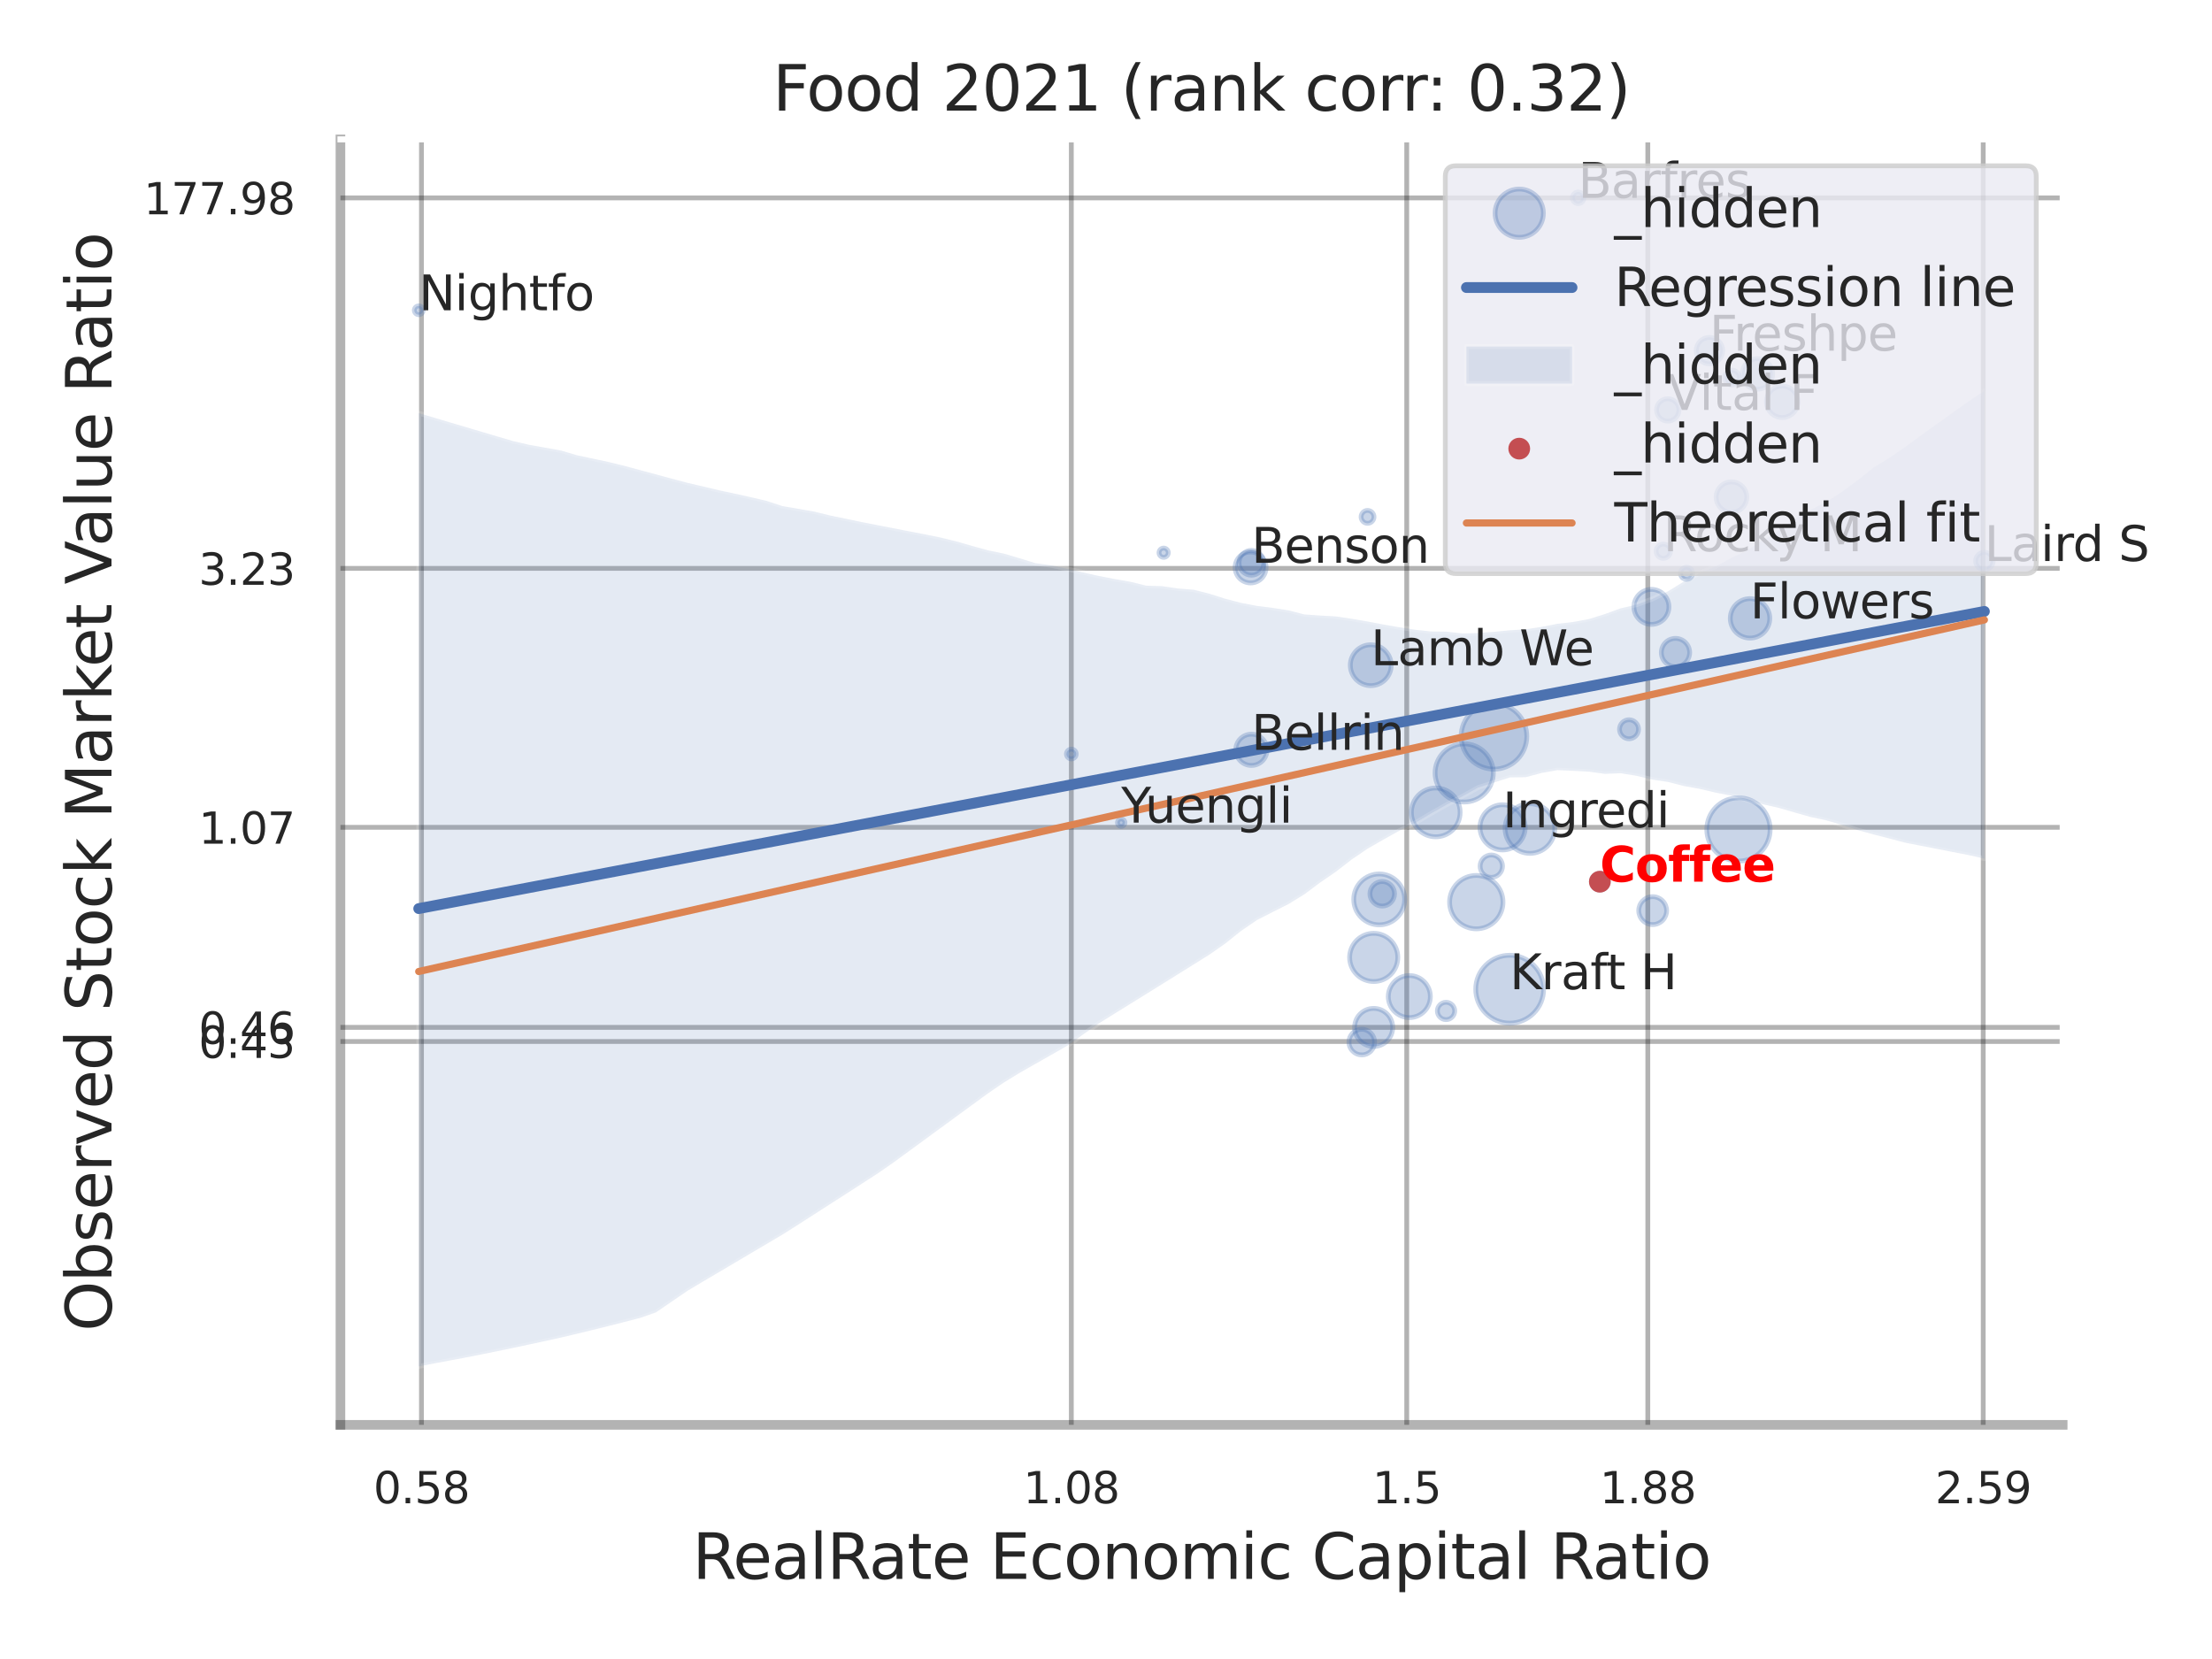 <?xml version="1.0" encoding="utf-8" standalone="no"?>
<!DOCTYPE svg PUBLIC "-//W3C//DTD SVG 1.1//EN"
  "http://www.w3.org/Graphics/SVG/1.1/DTD/svg11.dtd">
<svg xmlns:xlink="http://www.w3.org/1999/xlink" width="460.8pt" height="345.6pt" viewBox="0 0 460.8 345.6" xmlns="http://www.w3.org/2000/svg" version="1.1">
 <defs>
  <style type="text/css">*{stroke-linejoin: round; stroke-linecap: butt}</style>
 </defs>
 <g id="figure_1">
  <g id="patch_1">
   <path d="M 0 345.6 
L 460.8 345.6 
L 460.8 0 
L 0 0 
z
" style="fill: #ffffff"/>
  </g>
  <g id="axes_1">
   <g id="patch_2">
    <path d="M 70.92 296.82 
L 429.693 296.82 
L 429.693 29.04 
L 70.92 29.04 
z
" style="fill: #ffffff"/>
   </g>
   <g id="matplotlib.axis_1">
    <g id="xtick_1">
     <g id="line2d_1">
      <path d="M 87.8 296.82 
L 87.8 29.04 
" clip-path="url(#pb4f3278dc7)" style="fill: none; stroke: #000000; stroke-opacity: 0.3; stroke-linecap: round"/>
     </g>
     <g id="text_1">
      <!-- 0.58 -->
      <g style="fill: #262626" transform="translate(77.78 313.159) scale(0.09 -0.09)">
       <defs>
        <path id="DejaVuSans-30" d="M 2034 4250 
Q 1547 4250 1301 3770 
Q 1056 3291 1056 2328 
Q 1056 1369 1301 889 
Q 1547 409 2034 409 
Q 2525 409 2770 889 
Q 3016 1369 3016 2328 
Q 3016 3291 2770 3770 
Q 2525 4250 2034 4250 
z
M 2034 4750 
Q 2819 4750 3233 4129 
Q 3647 3509 3647 2328 
Q 3647 1150 3233 529 
Q 2819 -91 2034 -91 
Q 1250 -91 836 529 
Q 422 1150 422 2328 
Q 422 3509 836 4129 
Q 1250 4750 2034 4750 
z
" transform="scale(0.016)"/>
        <path id="DejaVuSans-2e" d="M 684 794 
L 1344 794 
L 1344 0 
L 684 0 
L 684 794 
z
" transform="scale(0.016)"/>
        <path id="DejaVuSans-35" d="M 691 4666 
L 3169 4666 
L 3169 4134 
L 1269 4134 
L 1269 2991 
Q 1406 3038 1543 3061 
Q 1681 3084 1819 3084 
Q 2600 3084 3056 2656 
Q 3513 2228 3513 1497 
Q 3513 744 3044 326 
Q 2575 -91 1722 -91 
Q 1428 -91 1123 -41 
Q 819 9 494 109 
L 494 744 
Q 775 591 1075 516 
Q 1375 441 1709 441 
Q 2250 441 2565 725 
Q 2881 1009 2881 1497 
Q 2881 1984 2565 2268 
Q 2250 2553 1709 2553 
Q 1456 2553 1204 2497 
Q 953 2441 691 2322 
L 691 4666 
z
" transform="scale(0.016)"/>
        <path id="DejaVuSans-38" d="M 2034 2216 
Q 1584 2216 1326 1975 
Q 1069 1734 1069 1313 
Q 1069 891 1326 650 
Q 1584 409 2034 409 
Q 2484 409 2743 651 
Q 3003 894 3003 1313 
Q 3003 1734 2745 1975 
Q 2488 2216 2034 2216 
z
M 1403 2484 
Q 997 2584 770 2862 
Q 544 3141 544 3541 
Q 544 4100 942 4425 
Q 1341 4750 2034 4750 
Q 2731 4750 3128 4425 
Q 3525 4100 3525 3541 
Q 3525 3141 3298 2862 
Q 3072 2584 2669 2484 
Q 3125 2378 3379 2068 
Q 3634 1759 3634 1313 
Q 3634 634 3220 271 
Q 2806 -91 2034 -91 
Q 1263 -91 848 271 
Q 434 634 434 1313 
Q 434 1759 690 2068 
Q 947 2378 1403 2484 
z
M 1172 3481 
Q 1172 3119 1398 2916 
Q 1625 2713 2034 2713 
Q 2441 2713 2670 2916 
Q 2900 3119 2900 3481 
Q 2900 3844 2670 4047 
Q 2441 4250 2034 4250 
Q 1625 4250 1398 4047 
Q 1172 3844 1172 3481 
z
" transform="scale(0.016)"/>
       </defs>
       <use xlink:href="#DejaVuSans-30"/>
       <use xlink:href="#DejaVuSans-2e" transform="translate(63.623 0)"/>
       <use xlink:href="#DejaVuSans-35" transform="translate(95.41 0)"/>
       <use xlink:href="#DejaVuSans-38" transform="translate(159.033 0)"/>
      </g>
     </g>
    </g>
    <g id="xtick_2">
     <g id="line2d_2">
      <path d="M 223.176 296.82 
L 223.176 29.04 
" clip-path="url(#pb4f3278dc7)" style="fill: none; stroke: #000000; stroke-opacity: 0.3; stroke-linecap: round"/>
     </g>
     <g id="text_2">
      <!-- 1.08 -->
      <g style="fill: #262626" transform="translate(213.157 313.159) scale(0.09 -0.09)">
       <defs>
        <path id="DejaVuSans-31" d="M 794 531 
L 1825 531 
L 1825 4091 
L 703 3866 
L 703 4441 
L 1819 4666 
L 2450 4666 
L 2450 531 
L 3481 531 
L 3481 0 
L 794 0 
L 794 531 
z
" transform="scale(0.016)"/>
       </defs>
       <use xlink:href="#DejaVuSans-31"/>
       <use xlink:href="#DejaVuSans-2e" transform="translate(63.623 0)"/>
       <use xlink:href="#DejaVuSans-30" transform="translate(95.41 0)"/>
       <use xlink:href="#DejaVuSans-38" transform="translate(159.033 0)"/>
      </g>
     </g>
    </g>
    <g id="xtick_3">
     <g id="line2d_3">
      <path d="M 293.048 296.82 
L 293.048 29.04 
" clip-path="url(#pb4f3278dc7)" style="fill: none; stroke: #000000; stroke-opacity: 0.3; stroke-linecap: round"/>
     </g>
     <g id="text_3">
      <!-- 1.5 -->
      <g style="fill: #262626" transform="translate(285.892 313.159) scale(0.09 -0.09)">
       <use xlink:href="#DejaVuSans-31"/>
       <use xlink:href="#DejaVuSans-2e" transform="translate(63.623 0)"/>
       <use xlink:href="#DejaVuSans-35" transform="translate(95.41 0)"/>
      </g>
     </g>
    </g>
    <g id="xtick_4">
     <g id="line2d_4">
      <path d="M 343.269 296.82 
L 343.269 29.04 
" clip-path="url(#pb4f3278dc7)" style="fill: none; stroke: #000000; stroke-opacity: 0.3; stroke-linecap: round"/>
     </g>
     <g id="text_4">
      <!-- 1.88 -->
      <g style="fill: #262626" transform="translate(333.249 313.159) scale(0.09 -0.09)">
       <use xlink:href="#DejaVuSans-31"/>
       <use xlink:href="#DejaVuSans-2e" transform="translate(63.623 0)"/>
       <use xlink:href="#DejaVuSans-38" transform="translate(95.41 0)"/>
       <use xlink:href="#DejaVuSans-38" transform="translate(159.033 0)"/>
      </g>
     </g>
    </g>
    <g id="xtick_5">
     <g id="line2d_5">
      <path d="M 413.14 296.82 
L 413.14 29.04 
" clip-path="url(#pb4f3278dc7)" style="fill: none; stroke: #000000; stroke-opacity: 0.3; stroke-linecap: round"/>
     </g>
     <g id="text_5">
      <!-- 2.59 -->
      <g style="fill: #262626" transform="translate(403.121 313.159) scale(0.09 -0.09)">
       <defs>
        <path id="DejaVuSans-32" d="M 1228 531 
L 3431 531 
L 3431 0 
L 469 0 
L 469 531 
Q 828 903 1448 1529 
Q 2069 2156 2228 2338 
Q 2531 2678 2651 2914 
Q 2772 3150 2772 3378 
Q 2772 3750 2511 3984 
Q 2250 4219 1831 4219 
Q 1534 4219 1204 4116 
Q 875 4013 500 3803 
L 500 4441 
Q 881 4594 1212 4672 
Q 1544 4750 1819 4750 
Q 2544 4750 2975 4387 
Q 3406 4025 3406 3419 
Q 3406 3131 3298 2873 
Q 3191 2616 2906 2266 
Q 2828 2175 2409 1742 
Q 1991 1309 1228 531 
z
" transform="scale(0.016)"/>
        <path id="DejaVuSans-39" d="M 703 97 
L 703 672 
Q 941 559 1184 500 
Q 1428 441 1663 441 
Q 2288 441 2617 861 
Q 2947 1281 2994 2138 
Q 2813 1869 2534 1725 
Q 2256 1581 1919 1581 
Q 1219 1581 811 2004 
Q 403 2428 403 3163 
Q 403 3881 828 4315 
Q 1253 4750 1959 4750 
Q 2769 4750 3195 4129 
Q 3622 3509 3622 2328 
Q 3622 1225 3098 567 
Q 2575 -91 1691 -91 
Q 1453 -91 1209 -44 
Q 966 3 703 97 
z
M 1959 2075 
Q 2384 2075 2632 2365 
Q 2881 2656 2881 3163 
Q 2881 3666 2632 3958 
Q 2384 4250 1959 4250 
Q 1534 4250 1286 3958 
Q 1038 3666 1038 3163 
Q 1038 2656 1286 2365 
Q 1534 2075 1959 2075 
z
" transform="scale(0.016)"/>
       </defs>
       <use xlink:href="#DejaVuSans-32"/>
       <use xlink:href="#DejaVuSans-2e" transform="translate(63.623 0)"/>
       <use xlink:href="#DejaVuSans-35" transform="translate(95.41 0)"/>
       <use xlink:href="#DejaVuSans-39" transform="translate(159.033 0)"/>
      </g>
     </g>
    </g>
    <g id="xtick_6"/>
    <g id="xtick_7"/>
    <g id="xtick_8"/>
    <g id="text_6">
     <!-- RealRate Economic Capital Ratio -->
     <g style="fill: #262626" transform="translate(144.253 328.908) scale(0.13 -0.13)">
      <defs>
       <path id="DejaVuSans-52" d="M 2841 2188 
Q 3044 2119 3236 1894 
Q 3428 1669 3622 1275 
L 4263 0 
L 3584 0 
L 2988 1197 
Q 2756 1666 2539 1819 
Q 2322 1972 1947 1972 
L 1259 1972 
L 1259 0 
L 628 0 
L 628 4666 
L 2053 4666 
Q 2853 4666 3247 4331 
Q 3641 3997 3641 3322 
Q 3641 2881 3436 2590 
Q 3231 2300 2841 2188 
z
M 1259 4147 
L 1259 2491 
L 2053 2491 
Q 2509 2491 2742 2702 
Q 2975 2913 2975 3322 
Q 2975 3731 2742 3939 
Q 2509 4147 2053 4147 
L 1259 4147 
z
" transform="scale(0.016)"/>
       <path id="DejaVuSans-65" d="M 3597 1894 
L 3597 1613 
L 953 1613 
Q 991 1019 1311 708 
Q 1631 397 2203 397 
Q 2534 397 2845 478 
Q 3156 559 3463 722 
L 3463 178 
Q 3153 47 2828 -22 
Q 2503 -91 2169 -91 
Q 1331 -91 842 396 
Q 353 884 353 1716 
Q 353 2575 817 3079 
Q 1281 3584 2069 3584 
Q 2775 3584 3186 3129 
Q 3597 2675 3597 1894 
z
M 3022 2063 
Q 3016 2534 2758 2815 
Q 2500 3097 2075 3097 
Q 1594 3097 1305 2825 
Q 1016 2553 972 2059 
L 3022 2063 
z
" transform="scale(0.016)"/>
       <path id="DejaVuSans-61" d="M 2194 1759 
Q 1497 1759 1228 1600 
Q 959 1441 959 1056 
Q 959 750 1161 570 
Q 1363 391 1709 391 
Q 2188 391 2477 730 
Q 2766 1069 2766 1631 
L 2766 1759 
L 2194 1759 
z
M 3341 1997 
L 3341 0 
L 2766 0 
L 2766 531 
Q 2569 213 2275 61 
Q 1981 -91 1556 -91 
Q 1019 -91 701 211 
Q 384 513 384 1019 
Q 384 1609 779 1909 
Q 1175 2209 1959 2209 
L 2766 2209 
L 2766 2266 
Q 2766 2663 2505 2880 
Q 2244 3097 1772 3097 
Q 1472 3097 1187 3025 
Q 903 2953 641 2809 
L 641 3341 
Q 956 3463 1253 3523 
Q 1550 3584 1831 3584 
Q 2591 3584 2966 3190 
Q 3341 2797 3341 1997 
z
" transform="scale(0.016)"/>
       <path id="DejaVuSans-6c" d="M 603 4863 
L 1178 4863 
L 1178 0 
L 603 0 
L 603 4863 
z
" transform="scale(0.016)"/>
       <path id="DejaVuSans-74" d="M 1172 4494 
L 1172 3500 
L 2356 3500 
L 2356 3053 
L 1172 3053 
L 1172 1153 
Q 1172 725 1289 603 
Q 1406 481 1766 481 
L 2356 481 
L 2356 0 
L 1766 0 
Q 1100 0 847 248 
Q 594 497 594 1153 
L 594 3053 
L 172 3053 
L 172 3500 
L 594 3500 
L 594 4494 
L 1172 4494 
z
" transform="scale(0.016)"/>
       <path id="DejaVuSans-20" transform="scale(0.016)"/>
       <path id="DejaVuSans-45" d="M 628 4666 
L 3578 4666 
L 3578 4134 
L 1259 4134 
L 1259 2753 
L 3481 2753 
L 3481 2222 
L 1259 2222 
L 1259 531 
L 3634 531 
L 3634 0 
L 628 0 
L 628 4666 
z
" transform="scale(0.016)"/>
       <path id="DejaVuSans-63" d="M 3122 3366 
L 3122 2828 
Q 2878 2963 2633 3030 
Q 2388 3097 2138 3097 
Q 1578 3097 1268 2742 
Q 959 2388 959 1747 
Q 959 1106 1268 751 
Q 1578 397 2138 397 
Q 2388 397 2633 464 
Q 2878 531 3122 666 
L 3122 134 
Q 2881 22 2623 -34 
Q 2366 -91 2075 -91 
Q 1284 -91 818 406 
Q 353 903 353 1747 
Q 353 2603 823 3093 
Q 1294 3584 2113 3584 
Q 2378 3584 2631 3529 
Q 2884 3475 3122 3366 
z
" transform="scale(0.016)"/>
       <path id="DejaVuSans-6f" d="M 1959 3097 
Q 1497 3097 1228 2736 
Q 959 2375 959 1747 
Q 959 1119 1226 758 
Q 1494 397 1959 397 
Q 2419 397 2687 759 
Q 2956 1122 2956 1747 
Q 2956 2369 2687 2733 
Q 2419 3097 1959 3097 
z
M 1959 3584 
Q 2709 3584 3137 3096 
Q 3566 2609 3566 1747 
Q 3566 888 3137 398 
Q 2709 -91 1959 -91 
Q 1206 -91 779 398 
Q 353 888 353 1747 
Q 353 2609 779 3096 
Q 1206 3584 1959 3584 
z
" transform="scale(0.016)"/>
       <path id="DejaVuSans-6e" d="M 3513 2113 
L 3513 0 
L 2938 0 
L 2938 2094 
Q 2938 2591 2744 2837 
Q 2550 3084 2163 3084 
Q 1697 3084 1428 2787 
Q 1159 2491 1159 1978 
L 1159 0 
L 581 0 
L 581 3500 
L 1159 3500 
L 1159 2956 
Q 1366 3272 1645 3428 
Q 1925 3584 2291 3584 
Q 2894 3584 3203 3211 
Q 3513 2838 3513 2113 
z
" transform="scale(0.016)"/>
       <path id="DejaVuSans-6d" d="M 3328 2828 
Q 3544 3216 3844 3400 
Q 4144 3584 4550 3584 
Q 5097 3584 5394 3201 
Q 5691 2819 5691 2113 
L 5691 0 
L 5113 0 
L 5113 2094 
Q 5113 2597 4934 2840 
Q 4756 3084 4391 3084 
Q 3944 3084 3684 2787 
Q 3425 2491 3425 1978 
L 3425 0 
L 2847 0 
L 2847 2094 
Q 2847 2600 2669 2842 
Q 2491 3084 2119 3084 
Q 1678 3084 1418 2786 
Q 1159 2488 1159 1978 
L 1159 0 
L 581 0 
L 581 3500 
L 1159 3500 
L 1159 2956 
Q 1356 3278 1631 3431 
Q 1906 3584 2284 3584 
Q 2666 3584 2933 3390 
Q 3200 3197 3328 2828 
z
" transform="scale(0.016)"/>
       <path id="DejaVuSans-69" d="M 603 3500 
L 1178 3500 
L 1178 0 
L 603 0 
L 603 3500 
z
M 603 4863 
L 1178 4863 
L 1178 4134 
L 603 4134 
L 603 4863 
z
" transform="scale(0.016)"/>
       <path id="DejaVuSans-43" d="M 4122 4306 
L 4122 3641 
Q 3803 3938 3442 4084 
Q 3081 4231 2675 4231 
Q 1875 4231 1450 3742 
Q 1025 3253 1025 2328 
Q 1025 1406 1450 917 
Q 1875 428 2675 428 
Q 3081 428 3442 575 
Q 3803 722 4122 1019 
L 4122 359 
Q 3791 134 3420 21 
Q 3050 -91 2638 -91 
Q 1578 -91 968 557 
Q 359 1206 359 2328 
Q 359 3453 968 4101 
Q 1578 4750 2638 4750 
Q 3056 4750 3426 4639 
Q 3797 4528 4122 4306 
z
" transform="scale(0.016)"/>
       <path id="DejaVuSans-70" d="M 1159 525 
L 1159 -1331 
L 581 -1331 
L 581 3500 
L 1159 3500 
L 1159 2969 
Q 1341 3281 1617 3432 
Q 1894 3584 2278 3584 
Q 2916 3584 3314 3078 
Q 3713 2572 3713 1747 
Q 3713 922 3314 415 
Q 2916 -91 2278 -91 
Q 1894 -91 1617 61 
Q 1341 213 1159 525 
z
M 3116 1747 
Q 3116 2381 2855 2742 
Q 2594 3103 2138 3103 
Q 1681 3103 1420 2742 
Q 1159 2381 1159 1747 
Q 1159 1113 1420 752 
Q 1681 391 2138 391 
Q 2594 391 2855 752 
Q 3116 1113 3116 1747 
z
" transform="scale(0.016)"/>
      </defs>
      <use xlink:href="#DejaVuSans-52"/>
      <use xlink:href="#DejaVuSans-65" transform="translate(64.982 0)"/>
      <use xlink:href="#DejaVuSans-61" transform="translate(126.506 0)"/>
      <use xlink:href="#DejaVuSans-6c" transform="translate(187.785 0)"/>
      <use xlink:href="#DejaVuSans-52" transform="translate(215.568 0)"/>
      <use xlink:href="#DejaVuSans-61" transform="translate(282.801 0)"/>
      <use xlink:href="#DejaVuSans-74" transform="translate(344.08 0)"/>
      <use xlink:href="#DejaVuSans-65" transform="translate(383.289 0)"/>
      <use xlink:href="#DejaVuSans-20" transform="translate(444.812 0)"/>
      <use xlink:href="#DejaVuSans-45" transform="translate(476.6 0)"/>
      <use xlink:href="#DejaVuSans-63" transform="translate(539.783 0)"/>
      <use xlink:href="#DejaVuSans-6f" transform="translate(594.764 0)"/>
      <use xlink:href="#DejaVuSans-6e" transform="translate(655.945 0)"/>
      <use xlink:href="#DejaVuSans-6f" transform="translate(719.324 0)"/>
      <use xlink:href="#DejaVuSans-6d" transform="translate(780.506 0)"/>
      <use xlink:href="#DejaVuSans-69" transform="translate(877.918 0)"/>
      <use xlink:href="#DejaVuSans-63" transform="translate(905.701 0)"/>
      <use xlink:href="#DejaVuSans-20" transform="translate(960.682 0)"/>
      <use xlink:href="#DejaVuSans-43" transform="translate(992.469 0)"/>
      <use xlink:href="#DejaVuSans-61" transform="translate(1062.293 0)"/>
      <use xlink:href="#DejaVuSans-70" transform="translate(1123.572 0)"/>
      <use xlink:href="#DejaVuSans-69" transform="translate(1187.049 0)"/>
      <use xlink:href="#DejaVuSans-74" transform="translate(1214.832 0)"/>
      <use xlink:href="#DejaVuSans-61" transform="translate(1254.041 0)"/>
      <use xlink:href="#DejaVuSans-6c" transform="translate(1315.32 0)"/>
      <use xlink:href="#DejaVuSans-20" transform="translate(1343.104 0)"/>
      <use xlink:href="#DejaVuSans-52" transform="translate(1374.891 0)"/>
      <use xlink:href="#DejaVuSans-61" transform="translate(1442.123 0)"/>
      <use xlink:href="#DejaVuSans-74" transform="translate(1503.402 0)"/>
      <use xlink:href="#DejaVuSans-69" transform="translate(1542.611 0)"/>
      <use xlink:href="#DejaVuSans-6f" transform="translate(1570.395 0)"/>
     </g>
    </g>
   </g>
   <g id="matplotlib.axis_2">
    <g id="ytick_1">
     <g id="line2d_6">
      <path d="M 70.92 216.963 
L 429.693 216.963 
" clip-path="url(#pb4f3278dc7)" style="fill: none; stroke: #000000; stroke-opacity: 0.3; stroke-linecap: round"/>
     </g>
     <g id="text_7">
      <!-- 0.43 -->
      <g style="fill: #262626" transform="translate(41.381 220.382) scale(0.09 -0.09)">
       <defs>
        <path id="DejaVuSans-34" d="M 2419 4116 
L 825 1625 
L 2419 1625 
L 2419 4116 
z
M 2253 4666 
L 3047 4666 
L 3047 1625 
L 3713 1625 
L 3713 1100 
L 3047 1100 
L 3047 0 
L 2419 0 
L 2419 1100 
L 313 1100 
L 313 1709 
L 2253 4666 
z
" transform="scale(0.016)"/>
        <path id="DejaVuSans-33" d="M 2597 2516 
Q 3050 2419 3304 2112 
Q 3559 1806 3559 1356 
Q 3559 666 3084 287 
Q 2609 -91 1734 -91 
Q 1441 -91 1130 -33 
Q 819 25 488 141 
L 488 750 
Q 750 597 1062 519 
Q 1375 441 1716 441 
Q 2309 441 2620 675 
Q 2931 909 2931 1356 
Q 2931 1769 2642 2001 
Q 2353 2234 1838 2234 
L 1294 2234 
L 1294 2753 
L 1863 2753 
Q 2328 2753 2575 2939 
Q 2822 3125 2822 3475 
Q 2822 3834 2567 4026 
Q 2313 4219 1838 4219 
Q 1578 4219 1281 4162 
Q 984 4106 628 3988 
L 628 4550 
Q 988 4650 1302 4700 
Q 1616 4750 1894 4750 
Q 2613 4750 3031 4423 
Q 3450 4097 3450 3541 
Q 3450 3153 3228 2886 
Q 3006 2619 2597 2516 
z
" transform="scale(0.016)"/>
       </defs>
       <use xlink:href="#DejaVuSans-30"/>
       <use xlink:href="#DejaVuSans-2e" transform="translate(63.623 0)"/>
       <use xlink:href="#DejaVuSans-34" transform="translate(95.41 0)"/>
       <use xlink:href="#DejaVuSans-33" transform="translate(159.033 0)"/>
      </g>
     </g>
    </g>
    <g id="ytick_2">
     <g id="line2d_7">
      <path d="M 70.92 214.021 
L 429.693 214.021 
" clip-path="url(#pb4f3278dc7)" style="fill: none; stroke: #000000; stroke-opacity: 0.3; stroke-linecap: round"/>
     </g>
     <g id="text_8">
      <!-- 0.46 -->
      <g style="fill: #262626" transform="translate(41.381 217.44) scale(0.09 -0.09)">
       <defs>
        <path id="DejaVuSans-36" d="M 2113 2584 
Q 1688 2584 1439 2293 
Q 1191 2003 1191 1497 
Q 1191 994 1439 701 
Q 1688 409 2113 409 
Q 2538 409 2786 701 
Q 3034 994 3034 1497 
Q 3034 2003 2786 2293 
Q 2538 2584 2113 2584 
z
M 3366 4563 
L 3366 3988 
Q 3128 4100 2886 4159 
Q 2644 4219 2406 4219 
Q 1781 4219 1451 3797 
Q 1122 3375 1075 2522 
Q 1259 2794 1537 2939 
Q 1816 3084 2150 3084 
Q 2853 3084 3261 2657 
Q 3669 2231 3669 1497 
Q 3669 778 3244 343 
Q 2819 -91 2113 -91 
Q 1303 -91 875 529 
Q 447 1150 447 2328 
Q 447 3434 972 4092 
Q 1497 4750 2381 4750 
Q 2619 4750 2861 4703 
Q 3103 4656 3366 4563 
z
" transform="scale(0.016)"/>
       </defs>
       <use xlink:href="#DejaVuSans-30"/>
       <use xlink:href="#DejaVuSans-2e" transform="translate(63.623 0)"/>
       <use xlink:href="#DejaVuSans-34" transform="translate(95.41 0)"/>
       <use xlink:href="#DejaVuSans-36" transform="translate(159.033 0)"/>
      </g>
     </g>
    </g>
    <g id="ytick_3">
     <g id="line2d_8">
      <path d="M 70.92 172.341 
L 429.693 172.341 
" clip-path="url(#pb4f3278dc7)" style="fill: none; stroke: #000000; stroke-opacity: 0.3; stroke-linecap: round"/>
     </g>
     <g id="text_9">
      <!-- 1.07 -->
      <g style="fill: #262626" transform="translate(41.381 175.76) scale(0.09 -0.09)">
       <defs>
        <path id="DejaVuSans-37" d="M 525 4666 
L 3525 4666 
L 3525 4397 
L 1831 0 
L 1172 0 
L 2766 4134 
L 525 4134 
L 525 4666 
z
" transform="scale(0.016)"/>
       </defs>
       <use xlink:href="#DejaVuSans-31"/>
       <use xlink:href="#DejaVuSans-2e" transform="translate(63.623 0)"/>
       <use xlink:href="#DejaVuSans-30" transform="translate(95.41 0)"/>
       <use xlink:href="#DejaVuSans-37" transform="translate(159.033 0)"/>
      </g>
     </g>
    </g>
    <g id="ytick_4">
     <g id="line2d_9">
      <path d="M 70.92 118.402 
L 429.693 118.402 
" clip-path="url(#pb4f3278dc7)" style="fill: none; stroke: #000000; stroke-opacity: 0.3; stroke-linecap: round"/>
     </g>
     <g id="text_10">
      <!-- 3.23 -->
      <g style="fill: #262626" transform="translate(41.381 121.822) scale(0.09 -0.09)">
       <use xlink:href="#DejaVuSans-33"/>
       <use xlink:href="#DejaVuSans-2e" transform="translate(63.623 0)"/>
       <use xlink:href="#DejaVuSans-32" transform="translate(95.41 0)"/>
       <use xlink:href="#DejaVuSans-33" transform="translate(159.033 0)"/>
      </g>
     </g>
    </g>
    <g id="ytick_5">
     <g id="line2d_10">
      <path d="M 70.92 41.224 
L 429.693 41.224 
" clip-path="url(#pb4f3278dc7)" style="fill: none; stroke: #000000; stroke-opacity: 0.3; stroke-linecap: round"/>
     </g>
     <g id="text_11">
      <!-- 177.98 -->
      <g style="fill: #262626" transform="translate(29.928 44.643) scale(0.09 -0.09)">
       <use xlink:href="#DejaVuSans-31"/>
       <use xlink:href="#DejaVuSans-37" transform="translate(63.623 0)"/>
       <use xlink:href="#DejaVuSans-37" transform="translate(127.246 0)"/>
       <use xlink:href="#DejaVuSans-2e" transform="translate(190.869 0)"/>
       <use xlink:href="#DejaVuSans-39" transform="translate(222.656 0)"/>
       <use xlink:href="#DejaVuSans-38" transform="translate(286.279 0)"/>
      </g>
     </g>
    </g>
    <g id="ytick_6"/>
    <g id="ytick_7"/>
    <g id="ytick_8"/>
    <g id="text_12">
     <!-- Observed Stock Market Value Ratio -->
     <g style="fill: #262626" transform="translate(23.225 277.332) rotate(-90) scale(0.13 -0.13)">
      <defs>
       <path id="DejaVuSans-4f" d="M 2522 4238 
Q 1834 4238 1429 3725 
Q 1025 3213 1025 2328 
Q 1025 1447 1429 934 
Q 1834 422 2522 422 
Q 3209 422 3611 934 
Q 4013 1447 4013 2328 
Q 4013 3213 3611 3725 
Q 3209 4238 2522 4238 
z
M 2522 4750 
Q 3503 4750 4090 4092 
Q 4678 3434 4678 2328 
Q 4678 1225 4090 567 
Q 3503 -91 2522 -91 
Q 1538 -91 948 565 
Q 359 1222 359 2328 
Q 359 3434 948 4092 
Q 1538 4750 2522 4750 
z
" transform="scale(0.016)"/>
       <path id="DejaVuSans-62" d="M 3116 1747 
Q 3116 2381 2855 2742 
Q 2594 3103 2138 3103 
Q 1681 3103 1420 2742 
Q 1159 2381 1159 1747 
Q 1159 1113 1420 752 
Q 1681 391 2138 391 
Q 2594 391 2855 752 
Q 3116 1113 3116 1747 
z
M 1159 2969 
Q 1341 3281 1617 3432 
Q 1894 3584 2278 3584 
Q 2916 3584 3314 3078 
Q 3713 2572 3713 1747 
Q 3713 922 3314 415 
Q 2916 -91 2278 -91 
Q 1894 -91 1617 61 
Q 1341 213 1159 525 
L 1159 0 
L 581 0 
L 581 4863 
L 1159 4863 
L 1159 2969 
z
" transform="scale(0.016)"/>
       <path id="DejaVuSans-73" d="M 2834 3397 
L 2834 2853 
Q 2591 2978 2328 3040 
Q 2066 3103 1784 3103 
Q 1356 3103 1142 2972 
Q 928 2841 928 2578 
Q 928 2378 1081 2264 
Q 1234 2150 1697 2047 
L 1894 2003 
Q 2506 1872 2764 1633 
Q 3022 1394 3022 966 
Q 3022 478 2636 193 
Q 2250 -91 1575 -91 
Q 1294 -91 989 -36 
Q 684 19 347 128 
L 347 722 
Q 666 556 975 473 
Q 1284 391 1588 391 
Q 1994 391 2212 530 
Q 2431 669 2431 922 
Q 2431 1156 2273 1281 
Q 2116 1406 1581 1522 
L 1381 1569 
Q 847 1681 609 1914 
Q 372 2147 372 2553 
Q 372 3047 722 3315 
Q 1072 3584 1716 3584 
Q 2034 3584 2315 3537 
Q 2597 3491 2834 3397 
z
" transform="scale(0.016)"/>
       <path id="DejaVuSans-72" d="M 2631 2963 
Q 2534 3019 2420 3045 
Q 2306 3072 2169 3072 
Q 1681 3072 1420 2755 
Q 1159 2438 1159 1844 
L 1159 0 
L 581 0 
L 581 3500 
L 1159 3500 
L 1159 2956 
Q 1341 3275 1631 3429 
Q 1922 3584 2338 3584 
Q 2397 3584 2469 3576 
Q 2541 3569 2628 3553 
L 2631 2963 
z
" transform="scale(0.016)"/>
       <path id="DejaVuSans-76" d="M 191 3500 
L 800 3500 
L 1894 563 
L 2988 3500 
L 3597 3500 
L 2284 0 
L 1503 0 
L 191 3500 
z
" transform="scale(0.016)"/>
       <path id="DejaVuSans-64" d="M 2906 2969 
L 2906 4863 
L 3481 4863 
L 3481 0 
L 2906 0 
L 2906 525 
Q 2725 213 2448 61 
Q 2172 -91 1784 -91 
Q 1150 -91 751 415 
Q 353 922 353 1747 
Q 353 2572 751 3078 
Q 1150 3584 1784 3584 
Q 2172 3584 2448 3432 
Q 2725 3281 2906 2969 
z
M 947 1747 
Q 947 1113 1208 752 
Q 1469 391 1925 391 
Q 2381 391 2643 752 
Q 2906 1113 2906 1747 
Q 2906 2381 2643 2742 
Q 2381 3103 1925 3103 
Q 1469 3103 1208 2742 
Q 947 2381 947 1747 
z
" transform="scale(0.016)"/>
       <path id="DejaVuSans-53" d="M 3425 4513 
L 3425 3897 
Q 3066 4069 2747 4153 
Q 2428 4238 2131 4238 
Q 1616 4238 1336 4038 
Q 1056 3838 1056 3469 
Q 1056 3159 1242 3001 
Q 1428 2844 1947 2747 
L 2328 2669 
Q 3034 2534 3370 2195 
Q 3706 1856 3706 1288 
Q 3706 609 3251 259 
Q 2797 -91 1919 -91 
Q 1588 -91 1214 -16 
Q 841 59 441 206 
L 441 856 
Q 825 641 1194 531 
Q 1563 422 1919 422 
Q 2459 422 2753 634 
Q 3047 847 3047 1241 
Q 3047 1584 2836 1778 
Q 2625 1972 2144 2069 
L 1759 2144 
Q 1053 2284 737 2584 
Q 422 2884 422 3419 
Q 422 4038 858 4394 
Q 1294 4750 2059 4750 
Q 2388 4750 2728 4690 
Q 3069 4631 3425 4513 
z
" transform="scale(0.016)"/>
       <path id="DejaVuSans-6b" d="M 581 4863 
L 1159 4863 
L 1159 1991 
L 2875 3500 
L 3609 3500 
L 1753 1863 
L 3688 0 
L 2938 0 
L 1159 1709 
L 1159 0 
L 581 0 
L 581 4863 
z
" transform="scale(0.016)"/>
       <path id="DejaVuSans-4d" d="M 628 4666 
L 1569 4666 
L 2759 1491 
L 3956 4666 
L 4897 4666 
L 4897 0 
L 4281 0 
L 4281 4097 
L 3078 897 
L 2444 897 
L 1241 4097 
L 1241 0 
L 628 0 
L 628 4666 
z
" transform="scale(0.016)"/>
       <path id="DejaVuSans-56" d="M 1831 0 
L 50 4666 
L 709 4666 
L 2188 738 
L 3669 4666 
L 4325 4666 
L 2547 0 
L 1831 0 
z
" transform="scale(0.016)"/>
       <path id="DejaVuSans-75" d="M 544 1381 
L 544 3500 
L 1119 3500 
L 1119 1403 
Q 1119 906 1312 657 
Q 1506 409 1894 409 
Q 2359 409 2629 706 
Q 2900 1003 2900 1516 
L 2900 3500 
L 3475 3500 
L 3475 0 
L 2900 0 
L 2900 538 
Q 2691 219 2414 64 
Q 2138 -91 1772 -91 
Q 1169 -91 856 284 
Q 544 659 544 1381 
z
M 1991 3584 
L 1991 3584 
z
" transform="scale(0.016)"/>
      </defs>
      <use xlink:href="#DejaVuSans-4f"/>
      <use xlink:href="#DejaVuSans-62" transform="translate(78.711 0)"/>
      <use xlink:href="#DejaVuSans-73" transform="translate(142.188 0)"/>
      <use xlink:href="#DejaVuSans-65" transform="translate(194.287 0)"/>
      <use xlink:href="#DejaVuSans-72" transform="translate(255.811 0)"/>
      <use xlink:href="#DejaVuSans-76" transform="translate(296.924 0)"/>
      <use xlink:href="#DejaVuSans-65" transform="translate(356.104 0)"/>
      <use xlink:href="#DejaVuSans-64" transform="translate(417.627 0)"/>
      <use xlink:href="#DejaVuSans-20" transform="translate(481.104 0)"/>
      <use xlink:href="#DejaVuSans-53" transform="translate(512.891 0)"/>
      <use xlink:href="#DejaVuSans-74" transform="translate(576.367 0)"/>
      <use xlink:href="#DejaVuSans-6f" transform="translate(615.576 0)"/>
      <use xlink:href="#DejaVuSans-63" transform="translate(676.758 0)"/>
      <use xlink:href="#DejaVuSans-6b" transform="translate(731.738 0)"/>
      <use xlink:href="#DejaVuSans-20" transform="translate(789.648 0)"/>
      <use xlink:href="#DejaVuSans-4d" transform="translate(821.436 0)"/>
      <use xlink:href="#DejaVuSans-61" transform="translate(907.715 0)"/>
      <use xlink:href="#DejaVuSans-72" transform="translate(968.994 0)"/>
      <use xlink:href="#DejaVuSans-6b" transform="translate(1010.107 0)"/>
      <use xlink:href="#DejaVuSans-65" transform="translate(1064.393 0)"/>
      <use xlink:href="#DejaVuSans-74" transform="translate(1125.916 0)"/>
      <use xlink:href="#DejaVuSans-20" transform="translate(1165.125 0)"/>
      <use xlink:href="#DejaVuSans-56" transform="translate(1196.912 0)"/>
      <use xlink:href="#DejaVuSans-61" transform="translate(1257.57 0)"/>
      <use xlink:href="#DejaVuSans-6c" transform="translate(1318.85 0)"/>
      <use xlink:href="#DejaVuSans-75" transform="translate(1346.633 0)"/>
      <use xlink:href="#DejaVuSans-65" transform="translate(1410.012 0)"/>
      <use xlink:href="#DejaVuSans-20" transform="translate(1471.535 0)"/>
      <use xlink:href="#DejaVuSans-52" transform="translate(1503.322 0)"/>
      <use xlink:href="#DejaVuSans-61" transform="translate(1570.555 0)"/>
      <use xlink:href="#DejaVuSans-74" transform="translate(1631.834 0)"/>
      <use xlink:href="#DejaVuSans-69" transform="translate(1671.043 0)"/>
      <use xlink:href="#DejaVuSans-6f" transform="translate(1698.826 0)"/>
     </g>
    </g>
   </g>
   <g id="PathCollection_1">
    <path d="M 310.667 182.772 
C 311.285 182.772 311.878 182.527 312.315 182.09 
C 312.753 181.652 312.998 181.059 312.998 180.441 
C 312.998 179.823 312.753 179.229 312.315 178.792 
C 311.878 178.355 311.285 178.109 310.667 178.109 
C 310.048 178.109 309.455 178.355 309.018 178.792 
C 308.581 179.229 308.335 179.823 308.335 180.441 
C 308.335 181.059 308.581 181.652 309.018 182.09 
C 309.455 182.527 310.048 182.772 310.667 182.772 
z
" clip-path="url(#pb4f3278dc7)" style="fill: #4c72b0; fill-opacity: 0.3; stroke: #4c72b0; stroke-opacity: 0.3"/>
    <path d="M 299.092 174.32 
C 300.44 174.32 301.733 173.785 302.686 172.832 
C 303.639 171.879 304.175 170.586 304.175 169.238 
C 304.175 167.89 303.639 166.597 302.686 165.644 
C 301.733 164.691 300.44 164.155 299.092 164.155 
C 297.744 164.155 296.451 164.691 295.498 165.644 
C 294.545 166.597 294.01 167.89 294.01 169.238 
C 294.01 170.586 294.545 171.879 295.498 172.832 
C 296.451 173.785 297.744 174.32 299.092 174.32 
z
" clip-path="url(#pb4f3278dc7)" style="fill: #4c72b0; fill-opacity: 0.3; stroke: #4c72b0; stroke-opacity: 0.3"/>
    <path d="M 307.538 193.493 
C 309.013 193.493 310.428 192.907 311.471 191.864 
C 312.514 190.821 313.1 189.406 313.1 187.931 
C 313.1 186.456 312.514 185.041 311.471 183.998 
C 310.428 182.955 309.013 182.369 307.538 182.369 
C 306.063 182.369 304.648 182.955 303.605 183.998 
C 302.562 185.041 301.976 186.456 301.976 187.931 
C 301.976 189.406 302.562 190.821 303.605 191.864 
C 304.648 192.907 306.063 193.493 307.538 193.493 
z
" clip-path="url(#pb4f3278dc7)" style="fill: #4c72b0; fill-opacity: 0.3; stroke: #4c72b0; stroke-opacity: 0.3"/>
    <path d="M 283.681 219.76 
C 284.39 219.76 285.07 219.478 285.571 218.977 
C 286.072 218.476 286.354 217.796 286.354 217.087 
C 286.354 216.378 286.072 215.698 285.571 215.197 
C 285.07 214.696 284.39 214.414 283.681 214.414 
C 282.972 214.414 282.292 214.696 281.791 215.197 
C 281.29 215.698 281.008 216.378 281.008 217.087 
C 281.008 217.796 281.29 218.476 281.791 218.977 
C 282.292 219.478 282.972 219.76 283.681 219.76 
z
" clip-path="url(#pb4f3278dc7)" style="fill: #4c72b0; fill-opacity: 0.3; stroke: #4c72b0; stroke-opacity: 0.3"/>
    <path d="M 305.018 167.076 
C 306.627 167.076 308.17 166.437 309.307 165.3 
C 310.444 164.162 311.084 162.619 311.084 161.011 
C 311.084 159.402 310.444 157.859 309.307 156.722 
C 308.17 155.584 306.627 154.945 305.018 154.945 
C 303.41 154.945 301.867 155.584 300.729 156.722 
C 299.592 157.859 298.953 159.402 298.953 161.011 
C 298.953 162.619 299.592 164.162 300.729 165.3 
C 301.867 166.437 303.41 167.076 305.018 167.076 
z
" clip-path="url(#pb4f3278dc7)" style="fill: #4c72b0; fill-opacity: 0.3; stroke: #4c72b0; stroke-opacity: 0.3"/>
    <path d="M 371.263 86.981 
C 372.134 86.981 372.969 86.636 373.585 86.02 
C 374.2 85.404 374.546 84.569 374.546 83.698 
C 374.546 82.827 374.2 81.992 373.585 81.376 
C 372.969 80.761 372.134 80.415 371.263 80.415 
C 370.392 80.415 369.557 80.761 368.941 81.376 
C 368.326 81.992 367.98 82.827 367.98 83.698 
C 367.98 84.569 368.326 85.404 368.941 86.02 
C 369.557 86.636 370.392 86.981 371.263 86.981 
z
" clip-path="url(#pb4f3278dc7)" style="fill: #4c72b0; fill-opacity: 0.3; stroke: #4c72b0; stroke-opacity: 0.3"/>
    <path d="M 318.711 177.771 
C 320.083 177.771 321.399 177.226 322.37 176.256 
C 323.34 175.286 323.885 173.969 323.885 172.597 
C 323.885 171.225 323.34 169.909 322.37 168.939 
C 321.399 167.968 320.083 167.423 318.711 167.423 
C 317.339 167.423 316.022 167.968 315.052 168.939 
C 314.082 169.909 313.537 171.225 313.537 172.597 
C 313.537 173.969 314.082 175.286 315.052 176.256 
C 316.022 177.226 317.339 177.771 318.711 177.771 
z
" clip-path="url(#pb4f3278dc7)" style="fill: #4c72b0; fill-opacity: 0.3; stroke: #4c72b0; stroke-opacity: 0.3"/>
    <path d="M 349.037 138.885 
C 349.819 138.885 350.57 138.575 351.123 138.022 
C 351.676 137.469 351.987 136.718 351.987 135.936 
C 351.987 135.154 351.676 134.404 351.123 133.851 
C 350.57 133.298 349.819 132.987 349.037 132.987 
C 348.255 132.987 347.505 133.298 346.952 133.851 
C 346.399 134.404 346.088 135.154 346.088 135.936 
C 346.088 136.718 346.399 137.469 346.952 138.022 
C 347.505 138.575 348.255 138.885 349.037 138.885 
z
" clip-path="url(#pb4f3278dc7)" style="fill: #4c72b0; fill-opacity: 0.3; stroke: #4c72b0; stroke-opacity: 0.3"/>
    <path d="M 362.154 179.389 
C 363.903 179.389 365.581 178.694 366.818 177.457 
C 368.056 176.22 368.751 174.542 368.751 172.792 
C 368.751 171.043 368.056 169.365 366.818 168.128 
C 365.581 166.89 363.903 166.195 362.154 166.195 
C 360.404 166.195 358.726 166.89 357.489 168.128 
C 356.252 169.365 355.557 171.043 355.557 172.792 
C 355.557 174.542 356.252 176.22 357.489 177.457 
C 358.726 178.694 360.404 179.389 362.154 179.389 
z
" clip-path="url(#pb4f3278dc7)" style="fill: #4c72b0; fill-opacity: 0.3; stroke: #4c72b0; stroke-opacity: 0.3"/>
    <path d="M 351.334 120.693 
C 351.67 120.693 351.992 120.56 352.229 120.323 
C 352.467 120.085 352.6 119.763 352.6 119.428 
C 352.6 119.092 352.467 118.77 352.229 118.532 
C 351.992 118.295 351.67 118.162 351.334 118.162 
C 350.999 118.162 350.677 118.295 350.439 118.532 
C 350.202 118.77 350.068 119.092 350.068 119.428 
C 350.068 119.763 350.202 120.085 350.439 120.323 
C 350.677 120.56 350.999 120.693 351.334 120.693 
z
" clip-path="url(#pb4f3278dc7)" style="fill: #4c72b0; fill-opacity: 0.3; stroke: #4c72b0; stroke-opacity: 0.3"/>
    <path d="M 360.699 106.754 
C 361.545 106.754 362.357 106.418 362.955 105.82 
C 363.553 105.221 363.889 104.41 363.889 103.564 
C 363.889 102.718 363.553 101.907 362.955 101.309 
C 362.357 100.711 361.545 100.375 360.699 100.375 
C 359.854 100.375 359.042 100.711 358.444 101.309 
C 357.846 101.907 357.51 102.718 357.51 103.564 
C 357.51 104.41 357.846 105.221 358.444 105.82 
C 359.042 106.418 359.854 106.754 360.699 106.754 
z
" clip-path="url(#pb4f3278dc7)" style="fill: #4c72b0; fill-opacity: 0.3; stroke: #4c72b0; stroke-opacity: 0.3"/>
    <path d="M 287.312 192.662 
C 288.718 192.662 290.067 192.103 291.062 191.109 
C 292.056 190.115 292.615 188.766 292.615 187.36 
C 292.615 185.953 292.056 184.605 291.062 183.61 
C 290.067 182.616 288.718 182.057 287.312 182.057 
C 285.906 182.057 284.557 182.616 283.563 183.61 
C 282.568 184.605 282.01 185.953 282.01 187.36 
C 282.01 188.766 282.568 190.115 283.563 191.109 
C 284.557 192.103 285.906 192.662 287.312 192.662 
z
" clip-path="url(#pb4f3278dc7)" style="fill: #4c72b0; fill-opacity: 0.3; stroke: #4c72b0; stroke-opacity: 0.3"/>
    <path d="M 339.356 153.902 
C 339.881 153.902 340.386 153.694 340.757 153.322 
C 341.129 152.95 341.338 152.446 341.338 151.92 
C 341.338 151.394 341.129 150.89 340.757 150.518 
C 340.386 150.147 339.881 149.938 339.356 149.938 
C 338.83 149.938 338.326 150.147 337.954 150.518 
C 337.582 150.89 337.373 151.394 337.373 151.92 
C 337.373 152.446 337.582 152.95 337.954 153.322 
C 338.326 153.694 338.83 153.902 339.356 153.902 
z
" clip-path="url(#pb4f3278dc7)" style="fill: #4c72b0; fill-opacity: 0.3; stroke: #4c72b0; stroke-opacity: 0.3"/>
    <path d="M 344.284 192.604 
C 345.054 192.604 345.793 192.298 346.338 191.753 
C 346.883 191.208 347.189 190.469 347.189 189.699 
C 347.189 188.929 346.883 188.19 346.338 187.645 
C 345.793 187.101 345.054 186.794 344.284 186.794 
C 343.514 186.794 342.775 187.101 342.23 187.645 
C 341.685 188.19 341.379 188.929 341.379 189.699 
C 341.379 190.469 341.685 191.208 342.23 191.753 
C 342.775 192.298 343.514 192.604 344.284 192.604 
z
" clip-path="url(#pb4f3278dc7)" style="fill: #4c72b0; fill-opacity: 0.3; stroke: #4c72b0; stroke-opacity: 0.3"/>
    <path d="M 366.09 81.077 
C 366.934 81.077 367.743 80.742 368.339 80.146 
C 368.936 79.549 369.271 78.74 369.271 77.897 
C 369.271 77.053 368.936 76.244 368.339 75.648 
C 367.743 75.051 366.934 74.716 366.09 74.716 
C 365.247 74.716 364.438 75.051 363.841 75.648 
C 363.245 76.244 362.91 77.053 362.91 77.897 
C 362.91 78.74 363.245 79.549 363.841 80.146 
C 364.438 80.742 365.247 81.077 366.09 81.077 
z
" clip-path="url(#pb4f3278dc7)" style="fill: #4c72b0; fill-opacity: 0.3; stroke: #4c72b0; stroke-opacity: 0.3"/>
    <path d="M 344.024 130.071 
C 344.991 130.071 345.918 129.687 346.602 129.003 
C 347.286 128.32 347.67 127.392 347.67 126.425 
C 347.67 125.458 347.286 124.531 346.602 123.847 
C 345.918 123.164 344.991 122.779 344.024 122.779 
C 343.057 122.779 342.13 123.164 341.446 123.847 
C 340.762 124.531 340.378 125.458 340.378 126.425 
C 340.378 127.392 340.762 128.32 341.446 129.003 
C 342.13 129.687 343.057 130.071 344.024 130.071 
z
" clip-path="url(#pb4f3278dc7)" style="fill: #4c72b0; fill-opacity: 0.3; stroke: #4c72b0; stroke-opacity: 0.3"/>
    <path d="M 287.943 188.754 
C 288.623 188.754 289.274 188.484 289.755 188.004 
C 290.235 187.523 290.505 186.872 290.505 186.192 
C 290.505 185.513 290.235 184.861 289.755 184.381 
C 289.274 183.9 288.623 183.63 287.943 183.63 
C 287.264 183.63 286.612 183.9 286.132 184.381 
C 285.651 184.861 285.381 185.513 285.381 186.192 
C 285.381 186.872 285.651 187.523 286.132 188.004 
C 286.612 188.484 287.264 188.754 287.943 188.754 
z
" clip-path="url(#pb4f3278dc7)" style="fill: #4c72b0; fill-opacity: 0.3; stroke: #4c72b0; stroke-opacity: 0.3"/>
    <path d="M 333.277 185.44 
C 333.745 185.44 334.195 185.253 334.526 184.922 
C 334.858 184.591 335.044 184.141 335.044 183.673 
C 335.044 183.204 334.858 182.755 334.526 182.423 
C 334.195 182.092 333.745 181.906 333.277 181.906 
C 332.808 181.906 332.359 182.092 332.028 182.423 
C 331.696 182.755 331.51 183.204 331.51 183.673 
C 331.51 184.141 331.696 184.591 332.028 184.922 
C 332.359 185.253 332.808 185.44 333.277 185.44 
z
" clip-path="url(#pb4f3278dc7)" style="fill: #4c72b0; fill-opacity: 0.3; stroke: #4c72b0; stroke-opacity: 0.3"/>
    <path d="M 313.018 177.058 
C 314.267 177.058 315.465 176.562 316.348 175.679 
C 317.231 174.796 317.727 173.599 317.727 172.35 
C 317.727 171.101 317.231 169.904 316.348 169.021 
C 315.465 168.138 314.267 167.642 313.018 167.642 
C 311.77 167.642 310.572 168.138 309.689 169.021 
C 308.806 169.904 308.31 171.101 308.31 172.35 
C 308.31 173.599 308.806 174.796 309.689 175.679 
C 310.572 176.562 311.77 177.058 313.018 177.058 
z
" clip-path="url(#pb4f3278dc7)" style="fill: #4c72b0; fill-opacity: 0.3; stroke: #4c72b0; stroke-opacity: 0.3"/>
    <path d="M 311.224 160.23 
C 313.038 160.23 314.779 159.509 316.062 158.226 
C 317.345 156.943 318.066 155.202 318.066 153.388 
C 318.066 151.573 317.345 149.833 316.062 148.55 
C 314.779 147.266 313.038 146.546 311.224 146.546 
C 309.409 146.546 307.669 147.266 306.385 148.55 
C 305.102 149.833 304.381 151.573 304.381 153.388 
C 304.381 155.202 305.102 156.943 306.385 158.226 
C 307.669 159.509 309.409 160.23 311.224 160.23 
z
" clip-path="url(#pb4f3278dc7)" style="fill: #4c72b0; fill-opacity: 0.3; stroke: #4c72b0; stroke-opacity: 0.3"/>
    <path d="M 301.236 212.409 
C 301.716 212.409 302.176 212.218 302.515 211.879 
C 302.854 211.54 303.045 211.08 303.045 210.6 
C 303.045 210.12 302.854 209.66 302.515 209.321 
C 302.176 208.982 301.716 208.791 301.236 208.791 
C 300.757 208.791 300.297 208.982 299.957 209.321 
C 299.618 209.66 299.428 210.12 299.428 210.6 
C 299.428 211.08 299.618 211.54 299.957 211.879 
C 300.297 212.218 300.757 212.409 301.236 212.409 
z
" clip-path="url(#pb4f3278dc7)" style="fill: #4c72b0; fill-opacity: 0.3; stroke: #4c72b0; stroke-opacity: 0.3"/>
    <path d="M 364.564 132.928 
C 365.654 132.928 366.7 132.495 367.471 131.724 
C 368.242 130.953 368.675 129.908 368.675 128.817 
C 368.675 127.727 368.242 126.681 367.471 125.91 
C 366.7 125.139 365.654 124.706 364.564 124.706 
C 363.474 124.706 362.428 125.139 361.657 125.91 
C 360.886 126.681 360.453 127.727 360.453 128.817 
C 360.453 129.908 360.886 130.953 361.657 131.724 
C 362.428 132.495 363.474 132.928 364.564 132.928 
z
" clip-path="url(#pb4f3278dc7)" style="fill: #4c72b0; fill-opacity: 0.3; stroke: #4c72b0; stroke-opacity: 0.3"/>
    <path d="M 286.157 217.998 
C 287.209 217.998 288.218 217.58 288.962 216.836 
C 289.706 216.092 290.124 215.083 290.124 214.031 
C 290.124 212.979 289.706 211.97 288.962 211.226 
C 288.218 210.482 287.209 210.064 286.157 210.064 
C 285.105 210.064 284.096 210.482 283.352 211.226 
C 282.608 211.97 282.19 212.979 282.19 214.031 
C 282.19 215.083 282.608 216.092 283.352 216.836 
C 284.096 217.58 285.105 217.998 286.157 217.998 
z
" clip-path="url(#pb4f3278dc7)" style="fill: #4c72b0; fill-opacity: 0.3; stroke: #4c72b0; stroke-opacity: 0.3"/>
    <path d="M 293.59 211.982 
C 294.751 211.982 295.866 211.52 296.687 210.699 
C 297.508 209.878 297.97 208.763 297.97 207.602 
C 297.97 206.44 297.508 205.326 296.687 204.505 
C 295.866 203.683 294.751 203.222 293.59 203.222 
C 292.428 203.222 291.314 203.683 290.493 204.505 
C 289.671 205.326 289.21 206.44 289.21 207.602 
C 289.21 208.763 289.671 209.878 290.493 210.699 
C 291.314 211.52 292.428 211.982 293.59 211.982 
z
" clip-path="url(#pb4f3278dc7)" style="fill: #4c72b0; fill-opacity: 0.3; stroke: #4c72b0; stroke-opacity: 0.3"/>
    <path d="M 328.759 42.42 
C 329.08 42.42 329.387 42.293 329.614 42.066 
C 329.84 41.84 329.968 41.532 329.968 41.212 
C 329.968 40.891 329.84 40.584 329.614 40.357 
C 329.387 40.131 329.08 40.003 328.759 40.003 
C 328.439 40.003 328.131 40.131 327.905 40.357 
C 327.678 40.584 327.551 40.891 327.551 41.212 
C 327.551 41.532 327.678 41.84 327.905 42.066 
C 328.131 42.293 328.439 42.42 328.759 42.42 
z
" clip-path="url(#pb4f3278dc7)" style="fill: #4c72b0; fill-opacity: 0.3; stroke: #4c72b0; stroke-opacity: 0.3"/>
    <path d="M 360.817 80.221 
C 361.23 80.221 361.625 80.057 361.917 79.765 
C 362.208 79.474 362.372 79.078 362.372 78.666 
C 362.372 78.253 362.208 77.858 361.917 77.566 
C 361.625 77.275 361.23 77.111 360.817 77.111 
C 360.405 77.111 360.009 77.275 359.718 77.566 
C 359.426 77.858 359.262 78.253 359.262 78.666 
C 359.262 79.078 359.426 79.474 359.718 79.765 
C 360.009 80.057 360.405 80.221 360.817 80.221 
z
" clip-path="url(#pb4f3278dc7)" style="fill: #4c72b0; fill-opacity: 0.3; stroke: #4c72b0; stroke-opacity: 0.3"/>
    <path d="M 286.17 204.467 
C 287.501 204.467 288.778 203.938 289.719 202.997 
C 290.66 202.056 291.189 200.78 291.189 199.449 
C 291.189 198.118 290.66 196.841 289.719 195.9 
C 288.778 194.959 287.501 194.43 286.17 194.43 
C 284.839 194.43 283.563 194.959 282.622 195.9 
C 281.681 196.841 281.152 198.118 281.152 199.449 
C 281.152 200.78 281.681 202.056 282.622 202.997 
C 283.563 203.938 284.839 204.467 286.17 204.467 
z
" clip-path="url(#pb4f3278dc7)" style="fill: #4c72b0; fill-opacity: 0.3; stroke: #4c72b0; stroke-opacity: 0.3"/>
    <path d="M 223.179 158.095 
C 223.449 158.095 223.708 157.988 223.899 157.797 
C 224.09 157.606 224.198 157.346 224.198 157.076 
C 224.198 156.806 224.09 156.547 223.899 156.356 
C 223.708 156.165 223.449 156.057 223.179 156.057 
C 222.908 156.057 222.649 156.165 222.458 156.356 
C 222.267 156.547 222.16 156.806 222.16 157.076 
C 222.16 157.346 222.267 157.606 222.458 157.797 
C 222.649 157.988 222.908 158.095 223.179 158.095 
z
" clip-path="url(#pb4f3278dc7)" style="fill: #4c72b0; fill-opacity: 0.3; stroke: #4c72b0; stroke-opacity: 0.3"/>
    <path d="M 347.426 87.733 
C 348.046 87.733 348.641 87.487 349.08 87.048 
C 349.518 86.61 349.765 86.015 349.765 85.395 
C 349.765 84.775 349.518 84.18 349.08 83.741 
C 348.641 83.303 348.046 83.056 347.426 83.056 
C 346.806 83.056 346.211 83.303 345.772 83.741 
C 345.334 84.18 345.087 84.775 345.087 85.395 
C 345.087 86.015 345.334 86.61 345.772 87.048 
C 346.211 87.487 346.806 87.733 347.426 87.733 
z
" clip-path="url(#pb4f3278dc7)" style="fill: #4c72b0; fill-opacity: 0.3; stroke: #4c72b0; stroke-opacity: 0.3"/>
    <path d="M 87.228 65.555 
C 87.471 65.555 87.704 65.459 87.876 65.287 
C 88.048 65.115 88.144 64.882 88.144 64.639 
C 88.144 64.396 88.048 64.163 87.876 63.991 
C 87.704 63.819 87.471 63.722 87.228 63.722 
C 86.985 63.722 86.752 63.819 86.58 63.991 
C 86.408 64.163 86.311 64.396 86.311 64.639 
C 86.311 64.882 86.408 65.115 86.58 65.287 
C 86.752 65.459 86.985 65.555 87.228 65.555 
z
" clip-path="url(#pb4f3278dc7)" style="fill: #4c72b0; fill-opacity: 0.3; stroke: #4c72b0; stroke-opacity: 0.3"/>
    <path d="M 356.107 75.812 
C 356.841 75.812 357.544 75.521 358.063 75.002 
C 358.581 74.483 358.873 73.78 358.873 73.047 
C 358.873 72.313 358.581 71.61 358.063 71.091 
C 357.544 70.573 356.841 70.281 356.107 70.281 
C 355.374 70.281 354.671 70.573 354.152 71.091 
C 353.634 71.61 353.342 72.313 353.342 73.047 
C 353.342 73.78 353.634 74.483 354.152 75.002 
C 354.671 75.521 355.374 75.812 356.107 75.812 
z
" clip-path="url(#pb4f3278dc7)" style="fill: #4c72b0; fill-opacity: 0.3; stroke: #4c72b0; stroke-opacity: 0.3"/>
    <path d="M 346.494 116.323 
C 346.89 116.323 347.27 116.165 347.551 115.885 
C 347.831 115.604 347.989 115.224 347.989 114.828 
C 347.989 114.431 347.831 114.051 347.551 113.77 
C 347.27 113.49 346.89 113.332 346.494 113.332 
C 346.097 113.332 345.717 113.49 345.436 113.77 
C 345.156 114.051 344.998 114.431 344.998 114.828 
C 344.998 115.224 345.156 115.604 345.436 115.885 
C 345.717 116.165 346.097 116.323 346.494 116.323 
z
" clip-path="url(#pb4f3278dc7)" style="fill: #4c72b0; fill-opacity: 0.3; stroke: #4c72b0; stroke-opacity: 0.3"/>
    <path d="M 233.568 172.147 
C 233.774 172.147 233.971 172.065 234.117 171.919 
C 234.263 171.774 234.345 171.576 234.345 171.37 
C 234.345 171.164 234.263 170.966 234.117 170.82 
C 233.971 170.675 233.774 170.593 233.568 170.593 
C 233.362 170.593 233.164 170.675 233.018 170.82 
C 232.873 170.966 232.791 171.164 232.791 171.37 
C 232.791 171.576 232.873 171.774 233.018 171.919 
C 233.164 172.065 233.362 172.147 233.568 172.147 
z
" clip-path="url(#pb4f3278dc7)" style="fill: #4c72b0; fill-opacity: 0.3; stroke: #4c72b0; stroke-opacity: 0.3"/>
    <path d="M 314.494 213.141 
C 316.37 213.141 318.168 212.396 319.494 211.069 
C 320.821 209.743 321.566 207.945 321.566 206.069 
C 321.566 204.194 320.821 202.396 319.494 201.069 
C 318.168 199.743 316.37 198.998 314.494 198.998 
C 312.619 198.998 310.821 199.743 309.494 201.069 
C 308.168 202.396 307.423 204.194 307.423 206.069 
C 307.423 207.945 308.168 209.743 309.494 211.069 
C 310.821 212.396 312.619 213.141 314.494 213.141 
z
" clip-path="url(#pb4f3278dc7)" style="fill: #4c72b0; fill-opacity: 0.3; stroke: #4c72b0; stroke-opacity: 0.3"/>
    <path d="M 413.385 118.69 
C 413.868 118.69 414.332 118.498 414.673 118.156 
C 415.015 117.815 415.207 117.351 415.207 116.868 
C 415.207 116.385 415.015 115.921 414.673 115.579 
C 414.332 115.238 413.868 115.046 413.385 115.046 
C 412.902 115.046 412.438 115.238 412.096 115.579 
C 411.755 115.921 411.563 116.385 411.563 116.868 
C 411.563 117.351 411.755 117.815 412.096 118.156 
C 412.438 118.498 412.902 118.69 413.385 118.69 
z
" clip-path="url(#pb4f3278dc7)" style="fill: #4c72b0; fill-opacity: 0.3; stroke: #4c72b0; stroke-opacity: 0.3"/>
    <path d="M 260.521 121.436 
C 261.376 121.436 262.197 121.096 262.802 120.491 
C 263.407 119.886 263.747 119.066 263.747 118.21 
C 263.747 117.354 263.407 116.534 262.802 115.929 
C 262.197 115.324 261.376 114.984 260.521 114.984 
C 259.665 114.984 258.844 115.324 258.239 115.929 
C 257.634 116.534 257.294 117.354 257.294 118.21 
C 257.294 119.066 257.634 119.886 258.239 120.491 
C 258.844 121.096 259.665 121.436 260.521 121.436 
z
" clip-path="url(#pb4f3278dc7)" style="fill: #4c72b0; fill-opacity: 0.3; stroke: #4c72b0; stroke-opacity: 0.3"/>
    <path d="M 285.557 142.836 
C 286.687 142.836 287.771 142.387 288.57 141.588 
C 289.369 140.789 289.818 139.705 289.818 138.575 
C 289.818 137.445 289.369 136.361 288.57 135.562 
C 287.771 134.762 286.687 134.313 285.557 134.313 
C 284.427 134.313 283.343 134.762 282.543 135.562 
C 281.744 136.361 281.295 137.445 281.295 138.575 
C 281.295 139.705 281.744 140.789 282.543 141.588 
C 283.343 142.387 284.427 142.836 285.557 142.836 
z
" clip-path="url(#pb4f3278dc7)" style="fill: #4c72b0; fill-opacity: 0.3; stroke: #4c72b0; stroke-opacity: 0.3"/>
    <path d="M 242.411 116.108 
C 242.667 116.108 242.913 116.006 243.094 115.825 
C 243.275 115.644 243.376 115.398 243.376 115.142 
C 243.376 114.886 243.275 114.641 243.094 114.46 
C 242.913 114.279 242.667 114.177 242.411 114.177 
C 242.155 114.177 241.909 114.279 241.728 114.46 
C 241.547 114.641 241.445 114.886 241.445 115.142 
C 241.445 115.398 241.547 115.644 241.728 115.825 
C 241.909 116.006 242.155 116.108 242.411 116.108 
z
" clip-path="url(#pb4f3278dc7)" style="fill: #4c72b0; fill-opacity: 0.3; stroke: #4c72b0; stroke-opacity: 0.3"/>
    <path d="M 284.884 109.019 
C 285.24 109.019 285.582 108.878 285.833 108.626 
C 286.085 108.374 286.226 108.033 286.226 107.677 
C 286.226 107.321 286.085 106.979 285.833 106.728 
C 285.582 106.476 285.24 106.334 284.884 106.334 
C 284.528 106.334 284.187 106.476 283.935 106.728 
C 283.683 106.979 283.542 107.321 283.542 107.677 
C 283.542 108.033 283.683 108.374 283.935 108.626 
C 284.187 108.878 284.528 109.019 284.884 109.019 
z
" clip-path="url(#pb4f3278dc7)" style="fill: #4c72b0; fill-opacity: 0.3; stroke: #4c72b0; stroke-opacity: 0.3"/>
    <path d="M 260.691 159.458 
C 261.555 159.458 262.384 159.115 262.995 158.504 
C 263.605 157.893 263.949 157.064 263.949 156.2 
C 263.949 155.336 263.605 154.508 262.995 153.897 
C 262.384 153.286 261.555 152.943 260.691 152.943 
C 259.827 152.943 258.998 153.286 258.388 153.897 
C 257.777 154.508 257.433 155.336 257.433 156.2 
C 257.433 157.064 257.777 157.893 258.388 158.504 
C 258.998 159.115 259.827 159.458 260.691 159.458 
z
" clip-path="url(#pb4f3278dc7)" style="fill: #4c72b0; fill-opacity: 0.3; stroke: #4c72b0; stroke-opacity: 0.3"/>
    <path d="M 260.691 119.824 
C 261.377 119.824 262.035 119.552 262.52 119.066 
C 263.006 118.581 263.278 117.923 263.278 117.237 
C 263.278 116.551 263.006 115.893 262.52 115.408 
C 262.035 114.923 261.377 114.65 260.691 114.65 
C 260.005 114.65 259.347 114.923 258.862 115.408 
C 258.377 115.893 258.104 116.551 258.104 117.237 
C 258.104 117.923 258.377 118.581 258.862 119.066 
C 259.347 119.552 260.005 119.824 260.691 119.824 
z
" clip-path="url(#pb4f3278dc7)" style="fill: #4c72b0; fill-opacity: 0.3; stroke: #4c72b0; stroke-opacity: 0.3"/>
   </g>
   <g id="FillBetweenPolyCollection_1">
    <defs>
     <path id="m2dc9f265a0" d="M 87.228 -259.538 
L 87.228 -60.952 
L 90.522 -61.589 
L 93.817 -62.202 
L 97.111 -62.825 
L 100.406 -63.474 
L 103.7 -64.147 
L 106.995 -64.832 
L 110.289 -65.53 
L 113.584 -66.242 
L 116.878 -66.967 
L 120.173 -67.746 
L 123.468 -68.548 
L 126.762 -69.366 
L 130.057 -70.203 
L 133.351 -71.058 
L 136.646 -72.207 
L 139.94 -74.461 
L 143.235 -76.714 
L 146.529 -78.678 
L 149.824 -80.625 
L 153.118 -82.572 
L 156.413 -84.519 
L 159.707 -86.466 
L 163.002 -88.413 
L 166.296 -90.502 
L 169.591 -92.617 
L 172.885 -94.733 
L 176.18 -96.849 
L 179.474 -98.975 
L 182.769 -101.102 
L 186.063 -103.384 
L 189.358 -105.794 
L 192.652 -108.204 
L 195.947 -110.615 
L 199.241 -113.025 
L 202.536 -115.435 
L 205.83 -117.846 
L 209.125 -120.096 
L 212.419 -122.111 
L 215.714 -123.986 
L 219.008 -125.86 
L 222.303 -127.739 
L 225.597 -130.082 
L 228.892 -132.4 
L 232.187 -134.443 
L 235.481 -136.485 
L 238.776 -138.53 
L 242.07 -140.579 
L 245.365 -142.628 
L 248.659 -144.683 
L 251.954 -146.745 
L 255.248 -149.047 
L 258.543 -151.678 
L 261.837 -153.932 
L 265.132 -155.613 
L 268.426 -157.272 
L 271.721 -159.296 
L 275.015 -161.752 
L 278.31 -164.02 
L 281.604 -166.564 
L 284.899 -168.811 
L 288.193 -170.697 
L 291.488 -172.538 
L 294.782 -174.156 
L 298.077 -176.112 
L 301.371 -177.974 
L 304.666 -179.709 
L 307.96 -181.546 
L 311.255 -182.593 
L 314.549 -183.648 
L 317.844 -183.698 
L 321.138 -184.579 
L 324.433 -185.167 
L 327.727 -185.024 
L 331.022 -184.847 
L 334.317 -184.387 
L 337.611 -184.518 
L 340.906 -183.985 
L 344.2 -183.197 
L 347.495 -182.704 
L 350.789 -181.854 
L 354.084 -181.26 
L 357.378 -180.484 
L 360.673 -179.846 
L 363.967 -178.95 
L 367.262 -178.054 
L 370.556 -177.302 
L 373.851 -176.347 
L 377.145 -175.41 
L 380.44 -174.71 
L 383.734 -173.741 
L 387.029 -172.661 
L 390.323 -171.762 
L 393.618 -170.917 
L 396.912 -170.047 
L 400.207 -169.402 
L 403.501 -168.757 
L 406.796 -168.113 
L 410.09 -167.471 
L 413.385 -166.735 
L 413.385 -264.184 
L 413.385 -264.184 
L 410.09 -262 
L 406.796 -259.649 
L 403.501 -257.291 
L 400.207 -254.933 
L 396.912 -252.519 
L 393.618 -250.227 
L 390.323 -248.226 
L 387.029 -245.592 
L 383.734 -243.155 
L 380.44 -241.033 
L 377.145 -239.401 
L 373.851 -237.555 
L 370.556 -235.062 
L 367.262 -233.108 
L 363.967 -230.948 
L 360.673 -229.382 
L 357.378 -227.595 
L 354.084 -226.262 
L 350.789 -224.461 
L 347.495 -222.428 
L 344.2 -220.817 
L 340.906 -219.627 
L 337.611 -218.878 
L 334.317 -217.674 
L 331.022 -216.642 
L 327.727 -216.03 
L 324.433 -215.65 
L 321.138 -215.012 
L 317.844 -214.51 
L 314.549 -214.303 
L 311.255 -213.976 
L 307.96 -213.732 
L 304.666 -213.64 
L 301.371 -214.006 
L 298.077 -214.056 
L 294.782 -214.416 
L 291.488 -214.926 
L 288.193 -215.499 
L 284.899 -216.125 
L 281.604 -216.688 
L 278.31 -217.185 
L 275.015 -217.374 
L 271.721 -217.603 
L 268.426 -218.452 
L 265.132 -218.962 
L 261.837 -219.381 
L 258.543 -220.01 
L 255.248 -220.871 
L 251.954 -221.913 
L 248.659 -222.749 
L 245.365 -223.007 
L 242.07 -223.49 
L 238.776 -223.591 
L 235.481 -224.41 
L 232.187 -224.98 
L 228.892 -225.611 
L 225.597 -226.359 
L 222.303 -227.098 
L 219.008 -227.831 
L 215.714 -228.275 
L 212.419 -229.295 
L 209.125 -230.275 
L 205.83 -230.953 
L 202.536 -231.864 
L 199.241 -232.811 
L 195.947 -233.614 
L 192.652 -234.288 
L 189.358 -234.924 
L 186.063 -235.566 
L 182.769 -236.207 
L 179.474 -236.847 
L 176.18 -237.541 
L 172.885 -238.222 
L 169.591 -239.034 
L 166.296 -239.607 
L 163.002 -240.167 
L 159.707 -241.249 
L 156.413 -242.022 
L 153.118 -242.753 
L 149.824 -243.46 
L 146.529 -244.241 
L 143.235 -245.014 
L 139.94 -245.883 
L 136.646 -246.779 
L 133.351 -247.667 
L 130.057 -248.555 
L 126.762 -249.364 
L 123.468 -250.066 
L 120.173 -250.766 
L 116.878 -251.744 
L 113.584 -252.337 
L 110.289 -252.924 
L 106.995 -253.685 
L 103.7 -254.65 
L 100.406 -255.628 
L 97.111 -256.605 
L 93.817 -257.583 
L 90.522 -258.561 
L 87.228 -259.538 
z
" style="stroke: #ffffff; stroke-opacity: 0.15"/>
    </defs>
    <g clip-path="url(#pb4f3278dc7)">
     <use xlink:href="#m2dc9f265a0" x="0" y="345.6" style="fill: #4c72b0; fill-opacity: 0.15; stroke: #ffffff; stroke-opacity: 0.15"/>
    </g>
   </g>
   <g id="PathCollection_2">
    <defs>
     <path id="m4e9f472b17" d="M 0 1.767 
C 0.469 1.767 0.918 1.581 1.249 1.249 
C 1.581 0.918 1.767 0.469 1.767 0 
C 1.767 -0.469 1.581 -0.918 1.249 -1.249 
C 0.918 -1.581 0.469 -1.767 0 -1.767 
C -0.469 -1.767 -0.918 -1.581 -1.249 -1.249 
C -1.581 -0.918 -1.767 -0.469 -1.767 0 
C -1.767 0.469 -1.581 0.918 -1.249 1.249 
C -0.918 1.581 -0.469 1.767 0 1.767 
z
" style="stroke: #c44e52"/>
    </defs>
    <g clip-path="url(#pb4f3278dc7)">
     <use xlink:href="#m4e9f472b17" x="333.277" y="183.673" style="fill: #c44e52; stroke: #c44e52"/>
    </g>
   </g>
   <g id="line2d_11">
    <path d="M 87.228 189.278 
L 90.522 188.653 
L 93.817 188.028 
L 97.111 187.402 
L 100.406 186.777 
L 103.7 186.152 
L 106.995 185.526 
L 110.289 184.901 
L 113.584 184.275 
L 116.878 183.65 
L 120.173 183.025 
L 123.468 182.399 
L 126.762 181.774 
L 130.057 181.149 
L 133.351 180.523 
L 136.646 179.898 
L 139.94 179.272 
L 143.235 178.647 
L 146.529 178.022 
L 149.824 177.396 
L 153.118 176.771 
L 156.413 176.146 
L 159.707 175.52 
L 163.002 174.895 
L 166.296 174.27 
L 169.591 173.644 
L 172.885 173.019 
L 176.18 172.393 
L 179.474 171.768 
L 182.769 171.143 
L 186.063 170.517 
L 189.358 169.892 
L 192.652 169.267 
L 195.947 168.641 
L 199.241 168.016 
L 202.536 167.39 
L 205.83 166.765 
L 209.125 166.14 
L 212.419 165.514 
L 215.714 164.889 
L 219.008 164.264 
L 222.303 163.638 
L 225.597 163.013 
L 228.892 162.388 
L 232.187 161.762 
L 235.481 161.137 
L 238.776 160.511 
L 242.07 159.886 
L 245.365 159.261 
L 248.659 158.635 
L 251.954 158.01 
L 255.248 157.385 
L 258.543 156.759 
L 261.837 156.134 
L 265.132 155.509 
L 268.426 154.883 
L 271.721 154.258 
L 275.015 153.632 
L 278.31 153.007 
L 281.604 152.382 
L 284.899 151.756 
L 288.193 151.131 
L 291.488 150.506 
L 294.782 149.88 
L 298.077 149.255 
L 301.371 148.629 
L 304.666 148.004 
L 307.96 147.379 
L 311.255 146.753 
L 314.549 146.128 
L 317.844 145.503 
L 321.138 144.877 
L 324.433 144.252 
L 327.727 143.627 
L 331.022 143.001 
L 334.317 142.376 
L 337.611 141.75 
L 340.906 141.125 
L 344.2 140.5 
L 347.495 139.874 
L 350.789 139.249 
L 354.084 138.624 
L 357.378 137.998 
L 360.673 137.373 
L 363.967 136.747 
L 367.262 136.122 
L 370.556 135.497 
L 373.851 134.871 
L 377.145 134.246 
L 380.44 133.621 
L 383.734 132.995 
L 387.029 132.37 
L 390.323 131.745 
L 393.618 131.119 
L 396.912 130.494 
L 400.207 129.868 
L 403.501 129.243 
L 406.796 128.618 
L 410.09 127.992 
L 413.385 127.367 
" clip-path="url(#pb4f3278dc7)" style="fill: none; stroke: #4c72b0; stroke-width: 2.25; stroke-linecap: round"/>
   </g>
   <g id="line2d_12">
    <path d="M 310.667 152.203 
L 299.092 154.802 
L 307.538 152.905 
L 283.681 158.263 
L 305.018 153.471 
L 371.263 138.594 
L 318.711 150.396 
L 349.037 143.586 
L 362.154 140.64 
L 351.334 143.07 
L 360.699 140.967 
L 287.312 157.447 
L 339.356 145.76 
L 344.284 144.653 
L 366.09 139.756 
L 344.024 144.711 
L 287.943 157.306 
L 333.277 147.125 
L 313.018 151.674 
L 311.224 152.078 
L 301.236 154.32 
L 364.564 140.099 
L 286.157 157.707 
L 293.59 156.038 
L 328.759 148.14 
L 360.817 140.94 
L 286.17 157.704 
L 223.179 171.85 
L 347.426 143.948 
L 87.228 202.381 
L 356.107 141.998 
L 346.494 144.157 
L 233.568 169.517 
L 314.494 151.343 
L 413.385 129.135 
L 260.521 163.464 
L 285.557 157.842 
L 242.411 167.531 
L 284.884 157.993 
L 260.691 163.426 
L 260.691 163.426 
" clip-path="url(#pb4f3278dc7)" style="fill: none; stroke: #dd8452; stroke-width: 1.5; stroke-linecap: round"/>
   </g>
   <g id="patch_3">
    <path d="M 70.92 296.82 
L 70.92 29.04 
" style="fill: none; opacity: 0.3; stroke: #000000; stroke-width: 2; stroke-linejoin: miter; stroke-linecap: square"/>
   </g>
   <g id="patch_4">
    <path d="M 429.693 296.82 
L 429.693 29.04 
" style="fill: none; stroke: #ffffff; stroke-width: 1.25; stroke-linejoin: miter; stroke-linecap: square"/>
   </g>
   <g id="patch_5">
    <path d="M 70.92 296.82 
L 429.693 296.82 
" style="fill: none; opacity: 0.3; stroke: #000000; stroke-width: 2; stroke-linejoin: miter; stroke-linecap: square"/>
   </g>
   <g id="patch_6">
    <path d="M 70.92 29.04 
L 429.693 29.04 
" style="fill: none; stroke: #ffffff; stroke-width: 1.25; stroke-linejoin: miter; stroke-linecap: square"/>
   </g>
   <g id="text_13">
    <!-- Coffee  -->
    <g style="fill: #ff0000" transform="translate(333.277 183.673) scale(0.1 -0.1)">
     <defs>
      <path id="DejaVuSans-Bold-43" d="M 4288 256 
Q 3956 84 3597 -3 
Q 3238 -91 2847 -91 
Q 1681 -91 1000 561 
Q 319 1213 319 2328 
Q 319 3447 1000 4098 
Q 1681 4750 2847 4750 
Q 3238 4750 3597 4662 
Q 3956 4575 4288 4403 
L 4288 3438 
Q 3953 3666 3628 3772 
Q 3303 3878 2944 3878 
Q 2300 3878 1931 3465 
Q 1563 3053 1563 2328 
Q 1563 1606 1931 1193 
Q 2300 781 2944 781 
Q 3303 781 3628 887 
Q 3953 994 4288 1222 
L 4288 256 
z
" transform="scale(0.016)"/>
      <path id="DejaVuSans-Bold-6f" d="M 2203 2784 
Q 1831 2784 1636 2517 
Q 1441 2250 1441 1747 
Q 1441 1244 1636 976 
Q 1831 709 2203 709 
Q 2569 709 2762 976 
Q 2956 1244 2956 1747 
Q 2956 2250 2762 2517 
Q 2569 2784 2203 2784 
z
M 2203 3584 
Q 3106 3584 3614 3096 
Q 4122 2609 4122 1747 
Q 4122 884 3614 396 
Q 3106 -91 2203 -91 
Q 1297 -91 786 396 
Q 275 884 275 1747 
Q 275 2609 786 3096 
Q 1297 3584 2203 3584 
z
" transform="scale(0.016)"/>
      <path id="DejaVuSans-Bold-66" d="M 2841 4863 
L 2841 4128 
L 2222 4128 
Q 1984 4128 1890 4042 
Q 1797 3956 1797 3744 
L 1797 3500 
L 2753 3500 
L 2753 2700 
L 1797 2700 
L 1797 0 
L 678 0 
L 678 2700 
L 122 2700 
L 122 3500 
L 678 3500 
L 678 3744 
Q 678 4316 997 4589 
Q 1316 4863 1984 4863 
L 2841 4863 
z
" transform="scale(0.016)"/>
      <path id="DejaVuSans-Bold-65" d="M 4031 1759 
L 4031 1441 
L 1416 1441 
Q 1456 1047 1700 850 
Q 1944 653 2381 653 
Q 2734 653 3104 758 
Q 3475 863 3866 1075 
L 3866 213 
Q 3469 63 3072 -14 
Q 2675 -91 2278 -91 
Q 1328 -91 801 392 
Q 275 875 275 1747 
Q 275 2603 792 3093 
Q 1309 3584 2216 3584 
Q 3041 3584 3536 3087 
Q 4031 2591 4031 1759 
z
M 2881 2131 
Q 2881 2450 2695 2645 
Q 2509 2841 2209 2841 
Q 1884 2841 1681 2658 
Q 1478 2475 1428 2131 
L 2881 2131 
z
" transform="scale(0.016)"/>
      <path id="DejaVuSans-Bold-20" transform="scale(0.016)"/>
     </defs>
     <use xlink:href="#DejaVuSans-Bold-43"/>
     <use xlink:href="#DejaVuSans-Bold-6f" transform="translate(73.389 0)"/>
     <use xlink:href="#DejaVuSans-Bold-66" transform="translate(142.09 0)"/>
     <use xlink:href="#DejaVuSans-Bold-66" transform="translate(185.596 0)"/>
     <use xlink:href="#DejaVuSans-Bold-65" transform="translate(229.102 0)"/>
     <use xlink:href="#DejaVuSans-Bold-65" transform="translate(296.924 0)"/>
     <use xlink:href="#DejaVuSans-Bold-20" transform="translate(364.746 0)"/>
    </g>
   </g>
   <g id="text_14">
    <!-- Ingredi -->
    <g style="fill: #262626" transform="translate(313.018 172.35) scale(0.1 -0.1)">
     <defs>
      <path id="DejaVuSans-49" d="M 628 4666 
L 1259 4666 
L 1259 0 
L 628 0 
L 628 4666 
z
" transform="scale(0.016)"/>
      <path id="DejaVuSans-67" d="M 2906 1791 
Q 2906 2416 2648 2759 
Q 2391 3103 1925 3103 
Q 1463 3103 1205 2759 
Q 947 2416 947 1791 
Q 947 1169 1205 825 
Q 1463 481 1925 481 
Q 2391 481 2648 825 
Q 2906 1169 2906 1791 
z
M 3481 434 
Q 3481 -459 3084 -895 
Q 2688 -1331 1869 -1331 
Q 1566 -1331 1297 -1286 
Q 1028 -1241 775 -1147 
L 775 -588 
Q 1028 -725 1275 -790 
Q 1522 -856 1778 -856 
Q 2344 -856 2625 -561 
Q 2906 -266 2906 331 
L 2906 616 
Q 2728 306 2450 153 
Q 2172 0 1784 0 
Q 1141 0 747 490 
Q 353 981 353 1791 
Q 353 2603 747 3093 
Q 1141 3584 1784 3584 
Q 2172 3584 2450 3431 
Q 2728 3278 2906 2969 
L 2906 3500 
L 3481 3500 
L 3481 434 
z
" transform="scale(0.016)"/>
     </defs>
     <use xlink:href="#DejaVuSans-49"/>
     <use xlink:href="#DejaVuSans-6e" transform="translate(29.492 0)"/>
     <use xlink:href="#DejaVuSans-67" transform="translate(92.871 0)"/>
     <use xlink:href="#DejaVuSans-72" transform="translate(156.348 0)"/>
     <use xlink:href="#DejaVuSans-65" transform="translate(195.211 0)"/>
     <use xlink:href="#DejaVuSans-64" transform="translate(256.734 0)"/>
     <use xlink:href="#DejaVuSans-69" transform="translate(320.211 0)"/>
    </g>
   </g>
   <g id="text_15">
    <!-- Flowers -->
    <g style="fill: #262626" transform="translate(364.564 128.817) scale(0.1 -0.1)">
     <defs>
      <path id="DejaVuSans-46" d="M 628 4666 
L 3309 4666 
L 3309 4134 
L 1259 4134 
L 1259 2759 
L 3109 2759 
L 3109 2228 
L 1259 2228 
L 1259 0 
L 628 0 
L 628 4666 
z
" transform="scale(0.016)"/>
      <path id="DejaVuSans-77" d="M 269 3500 
L 844 3500 
L 1563 769 
L 2278 3500 
L 2956 3500 
L 3675 769 
L 4391 3500 
L 4966 3500 
L 4050 0 
L 3372 0 
L 2619 2869 
L 1863 0 
L 1184 0 
L 269 3500 
z
" transform="scale(0.016)"/>
     </defs>
     <use xlink:href="#DejaVuSans-46"/>
     <use xlink:href="#DejaVuSans-6c" transform="translate(57.52 0)"/>
     <use xlink:href="#DejaVuSans-6f" transform="translate(85.303 0)"/>
     <use xlink:href="#DejaVuSans-77" transform="translate(146.484 0)"/>
     <use xlink:href="#DejaVuSans-65" transform="translate(228.271 0)"/>
     <use xlink:href="#DejaVuSans-72" transform="translate(289.795 0)"/>
     <use xlink:href="#DejaVuSans-73" transform="translate(330.908 0)"/>
    </g>
   </g>
   <g id="text_16">
    <!-- Barfres -->
    <g style="fill: #262626" transform="translate(328.759 41.212) scale(0.1 -0.1)">
     <defs>
      <path id="DejaVuSans-42" d="M 1259 2228 
L 1259 519 
L 2272 519 
Q 2781 519 3026 730 
Q 3272 941 3272 1375 
Q 3272 1813 3026 2020 
Q 2781 2228 2272 2228 
L 1259 2228 
z
M 1259 4147 
L 1259 2741 
L 2194 2741 
Q 2656 2741 2882 2914 
Q 3109 3088 3109 3444 
Q 3109 3797 2882 3972 
Q 2656 4147 2194 4147 
L 1259 4147 
z
M 628 4666 
L 2241 4666 
Q 2963 4666 3353 4366 
Q 3744 4066 3744 3513 
Q 3744 3084 3544 2831 
Q 3344 2578 2956 2516 
Q 3422 2416 3680 2098 
Q 3938 1781 3938 1306 
Q 3938 681 3513 340 
Q 3088 0 2303 0 
L 628 0 
L 628 4666 
z
" transform="scale(0.016)"/>
      <path id="DejaVuSans-66" d="M 2375 4863 
L 2375 4384 
L 1825 4384 
Q 1516 4384 1395 4259 
Q 1275 4134 1275 3809 
L 1275 3500 
L 2222 3500 
L 2222 3053 
L 1275 3053 
L 1275 0 
L 697 0 
L 697 3053 
L 147 3053 
L 147 3500 
L 697 3500 
L 697 3744 
Q 697 4328 969 4595 
Q 1241 4863 1831 4863 
L 2375 4863 
z
" transform="scale(0.016)"/>
     </defs>
     <use xlink:href="#DejaVuSans-42"/>
     <use xlink:href="#DejaVuSans-61" transform="translate(68.604 0)"/>
     <use xlink:href="#DejaVuSans-72" transform="translate(129.883 0)"/>
     <use xlink:href="#DejaVuSans-66" transform="translate(170.996 0)"/>
     <use xlink:href="#DejaVuSans-72" transform="translate(206.201 0)"/>
     <use xlink:href="#DejaVuSans-65" transform="translate(245.064 0)"/>
     <use xlink:href="#DejaVuSans-73" transform="translate(306.588 0)"/>
    </g>
   </g>
   <g id="text_17">
    <!-- Vital F -->
    <g style="fill: #262626" transform="translate(347.426 85.395) scale(0.1 -0.1)">
     <use xlink:href="#DejaVuSans-56"/>
     <use xlink:href="#DejaVuSans-69" transform="translate(66.158 0)"/>
     <use xlink:href="#DejaVuSans-74" transform="translate(93.941 0)"/>
     <use xlink:href="#DejaVuSans-61" transform="translate(133.15 0)"/>
     <use xlink:href="#DejaVuSans-6c" transform="translate(194.43 0)"/>
     <use xlink:href="#DejaVuSans-20" transform="translate(222.213 0)"/>
     <use xlink:href="#DejaVuSans-46" transform="translate(254 0)"/>
    </g>
   </g>
   <g id="text_18">
    <!-- Nightfo -->
    <g style="fill: #262626" transform="translate(87.228 64.639) scale(0.1 -0.1)">
     <defs>
      <path id="DejaVuSans-4e" d="M 628 4666 
L 1478 4666 
L 3547 763 
L 3547 4666 
L 4159 4666 
L 4159 0 
L 3309 0 
L 1241 3903 
L 1241 0 
L 628 0 
L 628 4666 
z
" transform="scale(0.016)"/>
      <path id="DejaVuSans-68" d="M 3513 2113 
L 3513 0 
L 2938 0 
L 2938 2094 
Q 2938 2591 2744 2837 
Q 2550 3084 2163 3084 
Q 1697 3084 1428 2787 
Q 1159 2491 1159 1978 
L 1159 0 
L 581 0 
L 581 4863 
L 1159 4863 
L 1159 2956 
Q 1366 3272 1645 3428 
Q 1925 3584 2291 3584 
Q 2894 3584 3203 3211 
Q 3513 2838 3513 2113 
z
" transform="scale(0.016)"/>
     </defs>
     <use xlink:href="#DejaVuSans-4e"/>
     <use xlink:href="#DejaVuSans-69" transform="translate(74.805 0)"/>
     <use xlink:href="#DejaVuSans-67" transform="translate(102.588 0)"/>
     <use xlink:href="#DejaVuSans-68" transform="translate(166.064 0)"/>
     <use xlink:href="#DejaVuSans-74" transform="translate(229.443 0)"/>
     <use xlink:href="#DejaVuSans-66" transform="translate(268.652 0)"/>
     <use xlink:href="#DejaVuSans-6f" transform="translate(303.857 0)"/>
    </g>
   </g>
   <g id="text_19">
    <!-- Freshpe -->
    <g style="fill: #262626" transform="translate(356.107 73.047) scale(0.1 -0.1)">
     <use xlink:href="#DejaVuSans-46"/>
     <use xlink:href="#DejaVuSans-72" transform="translate(50.27 0)"/>
     <use xlink:href="#DejaVuSans-65" transform="translate(89.133 0)"/>
     <use xlink:href="#DejaVuSans-73" transform="translate(150.656 0)"/>
     <use xlink:href="#DejaVuSans-68" transform="translate(202.756 0)"/>
     <use xlink:href="#DejaVuSans-70" transform="translate(266.135 0)"/>
     <use xlink:href="#DejaVuSans-65" transform="translate(329.611 0)"/>
    </g>
   </g>
   <g id="text_20">
    <!-- Rocky M -->
    <g style="fill: #262626" transform="translate(346.494 114.828) scale(0.1 -0.1)">
     <defs>
      <path id="DejaVuSans-79" d="M 2059 -325 
Q 1816 -950 1584 -1140 
Q 1353 -1331 966 -1331 
L 506 -1331 
L 506 -850 
L 844 -850 
Q 1081 -850 1212 -737 
Q 1344 -625 1503 -206 
L 1606 56 
L 191 3500 
L 800 3500 
L 1894 763 
L 2988 3500 
L 3597 3500 
L 2059 -325 
z
" transform="scale(0.016)"/>
     </defs>
     <use xlink:href="#DejaVuSans-52"/>
     <use xlink:href="#DejaVuSans-6f" transform="translate(64.982 0)"/>
     <use xlink:href="#DejaVuSans-63" transform="translate(126.164 0)"/>
     <use xlink:href="#DejaVuSans-6b" transform="translate(181.145 0)"/>
     <use xlink:href="#DejaVuSans-79" transform="translate(235.43 0)"/>
     <use xlink:href="#DejaVuSans-20" transform="translate(294.609 0)"/>
     <use xlink:href="#DejaVuSans-4d" transform="translate(326.396 0)"/>
    </g>
   </g>
   <g id="text_21">
    <!-- Yuengli -->
    <g style="fill: #262626" transform="translate(233.568 171.37) scale(0.1 -0.1)">
     <defs>
      <path id="DejaVuSans-59" d="M -13 4666 
L 666 4666 
L 1959 2747 
L 3244 4666 
L 3922 4666 
L 2272 2222 
L 2272 0 
L 1638 0 
L 1638 2222 
L -13 4666 
z
" transform="scale(0.016)"/>
     </defs>
     <use xlink:href="#DejaVuSans-59"/>
     <use xlink:href="#DejaVuSans-75" transform="translate(49.584 0)"/>
     <use xlink:href="#DejaVuSans-65" transform="translate(112.963 0)"/>
     <use xlink:href="#DejaVuSans-6e" transform="translate(174.486 0)"/>
     <use xlink:href="#DejaVuSans-67" transform="translate(237.865 0)"/>
     <use xlink:href="#DejaVuSans-6c" transform="translate(301.342 0)"/>
     <use xlink:href="#DejaVuSans-69" transform="translate(329.125 0)"/>
    </g>
   </g>
   <g id="text_22">
    <!-- Kraft H -->
    <g style="fill: #262626" transform="translate(314.494 206.069) scale(0.1 -0.1)">
     <defs>
      <path id="DejaVuSans-4b" d="M 628 4666 
L 1259 4666 
L 1259 2694 
L 3353 4666 
L 4166 4666 
L 1850 2491 
L 4331 0 
L 3500 0 
L 1259 2247 
L 1259 0 
L 628 0 
L 628 4666 
z
" transform="scale(0.016)"/>
      <path id="DejaVuSans-48" d="M 628 4666 
L 1259 4666 
L 1259 2753 
L 3553 2753 
L 3553 4666 
L 4184 4666 
L 4184 0 
L 3553 0 
L 3553 2222 
L 1259 2222 
L 1259 0 
L 628 0 
L 628 4666 
z
" transform="scale(0.016)"/>
     </defs>
     <use xlink:href="#DejaVuSans-4b"/>
     <use xlink:href="#DejaVuSans-72" transform="translate(65.576 0)"/>
     <use xlink:href="#DejaVuSans-61" transform="translate(106.689 0)"/>
     <use xlink:href="#DejaVuSans-66" transform="translate(167.969 0)"/>
     <use xlink:href="#DejaVuSans-74" transform="translate(201.424 0)"/>
     <use xlink:href="#DejaVuSans-20" transform="translate(240.633 0)"/>
     <use xlink:href="#DejaVuSans-48" transform="translate(272.42 0)"/>
    </g>
   </g>
   <g id="text_23">
    <!-- Laird S -->
    <g style="fill: #262626" transform="translate(413.385 116.868) scale(0.1 -0.1)">
     <defs>
      <path id="DejaVuSans-4c" d="M 628 4666 
L 1259 4666 
L 1259 531 
L 3531 531 
L 3531 0 
L 628 0 
L 628 4666 
z
" transform="scale(0.016)"/>
     </defs>
     <use xlink:href="#DejaVuSans-4c"/>
     <use xlink:href="#DejaVuSans-61" transform="translate(55.713 0)"/>
     <use xlink:href="#DejaVuSans-69" transform="translate(116.992 0)"/>
     <use xlink:href="#DejaVuSans-72" transform="translate(144.775 0)"/>
     <use xlink:href="#DejaVuSans-64" transform="translate(184.139 0)"/>
     <use xlink:href="#DejaVuSans-20" transform="translate(247.615 0)"/>
     <use xlink:href="#DejaVuSans-53" transform="translate(279.402 0)"/>
    </g>
   </g>
   <g id="text_24">
    <!-- Lamb We -->
    <g style="fill: #262626" transform="translate(285.557 138.575) scale(0.1 -0.1)">
     <defs>
      <path id="DejaVuSans-57" d="M 213 4666 
L 850 4666 
L 1831 722 
L 2809 4666 
L 3519 4666 
L 4500 722 
L 5478 4666 
L 6119 4666 
L 4947 0 
L 4153 0 
L 3169 4050 
L 2175 0 
L 1381 0 
L 213 4666 
z
" transform="scale(0.016)"/>
     </defs>
     <use xlink:href="#DejaVuSans-4c"/>
     <use xlink:href="#DejaVuSans-61" transform="translate(55.713 0)"/>
     <use xlink:href="#DejaVuSans-6d" transform="translate(116.992 0)"/>
     <use xlink:href="#DejaVuSans-62" transform="translate(214.404 0)"/>
     <use xlink:href="#DejaVuSans-20" transform="translate(277.881 0)"/>
     <use xlink:href="#DejaVuSans-57" transform="translate(309.668 0)"/>
     <use xlink:href="#DejaVuSans-65" transform="translate(402.67 0)"/>
    </g>
   </g>
   <g id="text_25">
    <!-- Bellrin -->
    <g style="fill: #262626" transform="translate(260.691 156.2) scale(0.1 -0.1)">
     <use xlink:href="#DejaVuSans-42"/>
     <use xlink:href="#DejaVuSans-65" transform="translate(68.604 0)"/>
     <use xlink:href="#DejaVuSans-6c" transform="translate(130.127 0)"/>
     <use xlink:href="#DejaVuSans-6c" transform="translate(157.91 0)"/>
     <use xlink:href="#DejaVuSans-72" transform="translate(185.693 0)"/>
     <use xlink:href="#DejaVuSans-69" transform="translate(226.807 0)"/>
     <use xlink:href="#DejaVuSans-6e" transform="translate(254.59 0)"/>
    </g>
   </g>
   <g id="text_26">
    <!-- Benson  -->
    <g style="fill: #262626" transform="translate(260.691 117.237) scale(0.1 -0.1)">
     <use xlink:href="#DejaVuSans-42"/>
     <use xlink:href="#DejaVuSans-65" transform="translate(68.604 0)"/>
     <use xlink:href="#DejaVuSans-6e" transform="translate(130.127 0)"/>
     <use xlink:href="#DejaVuSans-73" transform="translate(193.506 0)"/>
     <use xlink:href="#DejaVuSans-6f" transform="translate(245.605 0)"/>
     <use xlink:href="#DejaVuSans-6e" transform="translate(306.787 0)"/>
     <use xlink:href="#DejaVuSans-20" transform="translate(370.166 0)"/>
    </g>
   </g>
   <g id="text_27">
    <!-- Food 2021 (rank corr: 0.32) -->
    <g style="fill: #262626" transform="translate(160.976 23.04) scale(0.13 -0.13)">
     <defs>
      <path id="DejaVuSans-28" d="M 1984 4856 
Q 1566 4138 1362 3434 
Q 1159 2731 1159 2009 
Q 1159 1288 1364 580 
Q 1569 -128 1984 -844 
L 1484 -844 
Q 1016 -109 783 600 
Q 550 1309 550 2009 
Q 550 2706 781 3412 
Q 1013 4119 1484 4856 
L 1984 4856 
z
" transform="scale(0.016)"/>
      <path id="DejaVuSans-3a" d="M 750 794 
L 1409 794 
L 1409 0 
L 750 0 
L 750 794 
z
M 750 3309 
L 1409 3309 
L 1409 2516 
L 750 2516 
L 750 3309 
z
" transform="scale(0.016)"/>
      <path id="DejaVuSans-29" d="M 513 4856 
L 1013 4856 
Q 1481 4119 1714 3412 
Q 1947 2706 1947 2009 
Q 1947 1309 1714 600 
Q 1481 -109 1013 -844 
L 513 -844 
Q 928 -128 1133 580 
Q 1338 1288 1338 2009 
Q 1338 2731 1133 3434 
Q 928 4138 513 4856 
z
" transform="scale(0.016)"/>
     </defs>
     <use xlink:href="#DejaVuSans-46"/>
     <use xlink:href="#DejaVuSans-6f" transform="translate(53.895 0)"/>
     <use xlink:href="#DejaVuSans-6f" transform="translate(115.076 0)"/>
     <use xlink:href="#DejaVuSans-64" transform="translate(176.258 0)"/>
     <use xlink:href="#DejaVuSans-20" transform="translate(239.734 0)"/>
     <use xlink:href="#DejaVuSans-32" transform="translate(271.521 0)"/>
     <use xlink:href="#DejaVuSans-30" transform="translate(335.145 0)"/>
     <use xlink:href="#DejaVuSans-32" transform="translate(398.768 0)"/>
     <use xlink:href="#DejaVuSans-31" transform="translate(462.391 0)"/>
     <use xlink:href="#DejaVuSans-20" transform="translate(526.014 0)"/>
     <use xlink:href="#DejaVuSans-28" transform="translate(557.801 0)"/>
     <use xlink:href="#DejaVuSans-72" transform="translate(596.814 0)"/>
     <use xlink:href="#DejaVuSans-61" transform="translate(637.928 0)"/>
     <use xlink:href="#DejaVuSans-6e" transform="translate(699.207 0)"/>
     <use xlink:href="#DejaVuSans-6b" transform="translate(762.586 0)"/>
     <use xlink:href="#DejaVuSans-20" transform="translate(820.496 0)"/>
     <use xlink:href="#DejaVuSans-63" transform="translate(852.283 0)"/>
     <use xlink:href="#DejaVuSans-6f" transform="translate(907.264 0)"/>
     <use xlink:href="#DejaVuSans-72" transform="translate(968.445 0)"/>
     <use xlink:href="#DejaVuSans-72" transform="translate(1007.809 0)"/>
     <use xlink:href="#DejaVuSans-3a" transform="translate(1047.172 0)"/>
     <use xlink:href="#DejaVuSans-20" transform="translate(1080.863 0)"/>
     <use xlink:href="#DejaVuSans-30" transform="translate(1112.65 0)"/>
     <use xlink:href="#DejaVuSans-2e" transform="translate(1176.273 0)"/>
     <use xlink:href="#DejaVuSans-33" transform="translate(1208.061 0)"/>
     <use xlink:href="#DejaVuSans-32" transform="translate(1271.684 0)"/>
     <use xlink:href="#DejaVuSans-29" transform="translate(1335.307 0)"/>
    </g>
   </g>
   <g id="legend_1">
    <g id="patch_7">
     <path d="M 303.284 119.487 
L 421.993 119.487 
Q 424.193 119.487 424.193 117.287 
L 424.193 36.74 
Q 424.193 34.54 421.993 34.54 
L 303.284 34.54 
Q 301.084 34.54 301.084 36.74 
L 301.084 117.287 
Q 301.084 119.487 303.284 119.487 
z
" style="fill: #eaeaf2; opacity: 0.8; stroke: #cccccc; stroke-linejoin: miter"/>
    </g>
    <g id="PathCollection_3">
     <defs>
      <path id="m6abbe287c2" d="M 0 5.03 
C 1.334 5.03 2.614 4.5 3.557 3.557 
C 4.5 2.614 5.03 1.334 5.03 0 
C 5.03 -1.334 4.5 -2.614 3.557 -3.557 
C 2.614 -4.5 1.334 -5.03 0 -5.03 
C -1.334 -5.03 -2.614 -4.5 -3.557 -3.557 
C -4.5 -2.614 -5.03 -1.334 -5.03 0 
C -5.03 1.334 -4.5 2.614 -3.557 3.557 
C -2.614 4.5 -1.334 5.03 0 5.03 
z
" style="stroke: #4c72b0; stroke-opacity: 0.3"/>
     </defs>
     <g>
      <use xlink:href="#m6abbe287c2" x="316.484" y="44.411" style="fill: #4c72b0; fill-opacity: 0.3; stroke: #4c72b0; stroke-opacity: 0.3"/>
     </g>
    </g>
    <g id="text_28">
     <!-- _hidden -->
     <g style="fill: #262626" transform="translate(336.284 47.298) scale(0.11 -0.11)">
      <defs>
       <path id="DejaVuSans-5f" d="M 3263 -1063 
L 3263 -1509 
L -63 -1509 
L -63 -1063 
L 3263 -1063 
z
" transform="scale(0.016)"/>
      </defs>
      <use xlink:href="#DejaVuSans-5f"/>
      <use xlink:href="#DejaVuSans-68" transform="translate(50 0)"/>
      <use xlink:href="#DejaVuSans-69" transform="translate(113.379 0)"/>
      <use xlink:href="#DejaVuSans-64" transform="translate(141.162 0)"/>
      <use xlink:href="#DejaVuSans-64" transform="translate(204.639 0)"/>
      <use xlink:href="#DejaVuSans-65" transform="translate(268.115 0)"/>
      <use xlink:href="#DejaVuSans-6e" transform="translate(329.639 0)"/>
     </g>
    </g>
    <g id="line2d_13">
     <path d="M 305.484 59.9 
L 316.484 59.9 
L 327.484 59.9 
" style="fill: none; stroke: #4c72b0; stroke-width: 2.25; stroke-linecap: round"/>
    </g>
    <g id="text_29">
     <!-- Regression line -->
     <g style="fill: #262626" transform="translate(336.284 63.75) scale(0.11 -0.11)">
      <use xlink:href="#DejaVuSans-52"/>
      <use xlink:href="#DejaVuSans-65" transform="translate(64.982 0)"/>
      <use xlink:href="#DejaVuSans-67" transform="translate(126.506 0)"/>
      <use xlink:href="#DejaVuSans-72" transform="translate(189.982 0)"/>
      <use xlink:href="#DejaVuSans-65" transform="translate(228.846 0)"/>
      <use xlink:href="#DejaVuSans-73" transform="translate(290.369 0)"/>
      <use xlink:href="#DejaVuSans-73" transform="translate(342.469 0)"/>
      <use xlink:href="#DejaVuSans-69" transform="translate(394.568 0)"/>
      <use xlink:href="#DejaVuSans-6f" transform="translate(422.352 0)"/>
      <use xlink:href="#DejaVuSans-6e" transform="translate(483.533 0)"/>
      <use xlink:href="#DejaVuSans-20" transform="translate(546.912 0)"/>
      <use xlink:href="#DejaVuSans-6c" transform="translate(578.699 0)"/>
      <use xlink:href="#DejaVuSans-69" transform="translate(606.482 0)"/>
      <use xlink:href="#DejaVuSans-6e" transform="translate(634.266 0)"/>
      <use xlink:href="#DejaVuSans-65" transform="translate(697.645 0)"/>
     </g>
    </g>
    <g id="patch_8">
     <path d="M 305.484 79.896 
L 327.484 79.896 
L 327.484 72.196 
L 305.484 72.196 
z
" style="fill: #4c72b0; fill-opacity: 0.15; stroke: #ffffff; stroke-opacity: 0.15; stroke-linejoin: miter"/>
    </g>
    <g id="text_30">
     <!-- _hidden -->
     <g style="fill: #262626" transform="translate(336.284 79.896) scale(0.11 -0.11)">
      <use xlink:href="#DejaVuSans-5f"/>
      <use xlink:href="#DejaVuSans-68" transform="translate(50 0)"/>
      <use xlink:href="#DejaVuSans-69" transform="translate(113.379 0)"/>
      <use xlink:href="#DejaVuSans-64" transform="translate(141.162 0)"/>
      <use xlink:href="#DejaVuSans-64" transform="translate(204.639 0)"/>
      <use xlink:href="#DejaVuSans-65" transform="translate(268.115 0)"/>
      <use xlink:href="#DejaVuSans-6e" transform="translate(329.639 0)"/>
     </g>
    </g>
    <g id="PathCollection_4">
     <g>
      <use xlink:href="#m4e9f472b17" x="316.484" y="93.46" style="fill: #c44e52; stroke: #c44e52"/>
     </g>
    </g>
    <g id="text_31">
     <!-- _hidden -->
     <g style="fill: #262626" transform="translate(336.284 96.348) scale(0.11 -0.11)">
      <use xlink:href="#DejaVuSans-5f"/>
      <use xlink:href="#DejaVuSans-68" transform="translate(50 0)"/>
      <use xlink:href="#DejaVuSans-69" transform="translate(113.379 0)"/>
      <use xlink:href="#DejaVuSans-64" transform="translate(141.162 0)"/>
      <use xlink:href="#DejaVuSans-64" transform="translate(204.639 0)"/>
      <use xlink:href="#DejaVuSans-65" transform="translate(268.115 0)"/>
      <use xlink:href="#DejaVuSans-6e" transform="translate(329.639 0)"/>
     </g>
    </g>
    <g id="line2d_14">
     <path d="M 305.484 108.95 
L 316.484 108.95 
L 327.484 108.95 
" style="fill: none; stroke: #dd8452; stroke-width: 1.5; stroke-linecap: round"/>
    </g>
    <g id="text_32">
     <!-- Theoretical fit -->
     <g style="fill: #262626" transform="translate(336.284 112.8) scale(0.11 -0.11)">
      <defs>
       <path id="DejaVuSans-54" d="M -19 4666 
L 3928 4666 
L 3928 4134 
L 2272 4134 
L 2272 0 
L 1638 0 
L 1638 4134 
L -19 4134 
L -19 4666 
z
" transform="scale(0.016)"/>
      </defs>
      <use xlink:href="#DejaVuSans-54"/>
      <use xlink:href="#DejaVuSans-68" transform="translate(61.084 0)"/>
      <use xlink:href="#DejaVuSans-65" transform="translate(124.463 0)"/>
      <use xlink:href="#DejaVuSans-6f" transform="translate(185.986 0)"/>
      <use xlink:href="#DejaVuSans-72" transform="translate(247.168 0)"/>
      <use xlink:href="#DejaVuSans-65" transform="translate(286.031 0)"/>
      <use xlink:href="#DejaVuSans-74" transform="translate(347.555 0)"/>
      <use xlink:href="#DejaVuSans-69" transform="translate(386.764 0)"/>
      <use xlink:href="#DejaVuSans-63" transform="translate(414.547 0)"/>
      <use xlink:href="#DejaVuSans-61" transform="translate(469.527 0)"/>
      <use xlink:href="#DejaVuSans-6c" transform="translate(530.807 0)"/>
      <use xlink:href="#DejaVuSans-20" transform="translate(558.59 0)"/>
      <use xlink:href="#DejaVuSans-66" transform="translate(590.377 0)"/>
      <use xlink:href="#DejaVuSans-69" transform="translate(625.582 0)"/>
      <use xlink:href="#DejaVuSans-74" transform="translate(653.365 0)"/>
     </g>
    </g>
   </g>
  </g>
 </g>
 <defs>
  <clipPath id="pb4f3278dc7">
   <rect x="70.92" y="29.04" width="358.773" height="267.78"/>
  </clipPath>
 </defs>
</svg>
